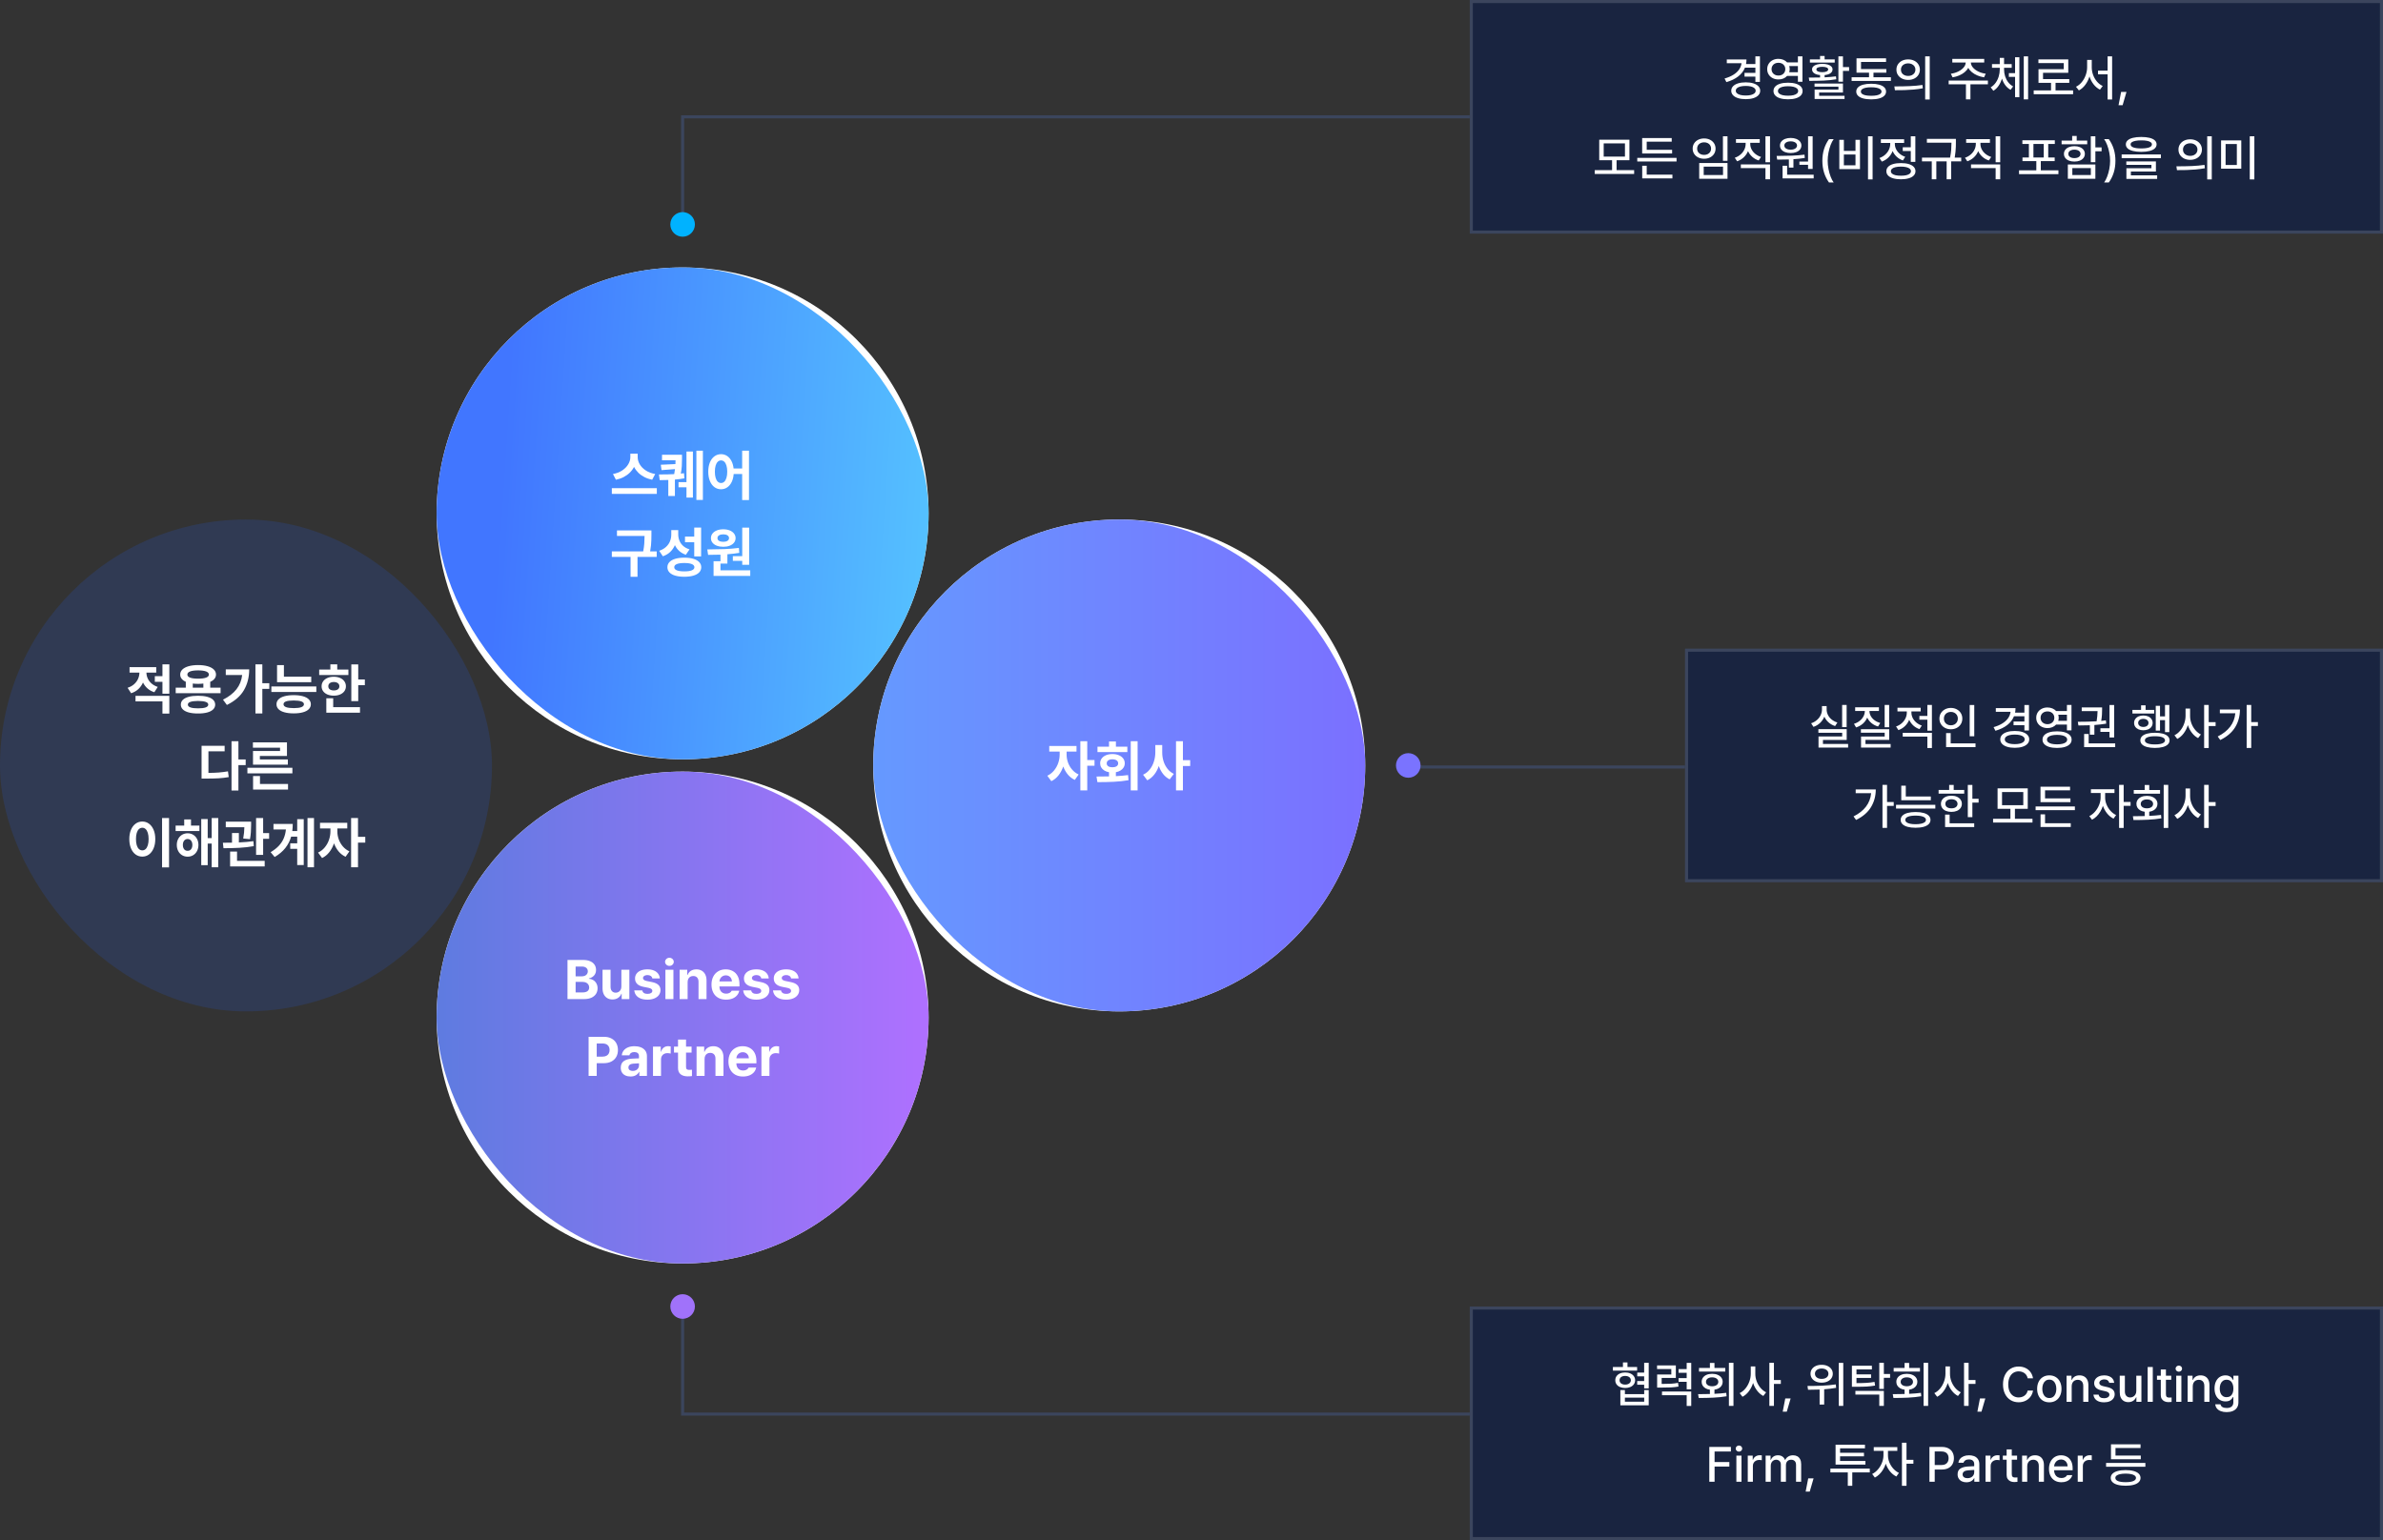 <svg width="775" height="501" viewBox="0 0 775 501" fill="none" xmlns="http://www.w3.org/2000/svg">
<rect x="0" y="0" width="775" height="501" fill="#333333" stroke="none"/>
<circle cx="222" cy="331" r="80" fill="white"/>
<g style="mix-blend-mode:multiply">
<rect x="142" y="251" width="160" height="160" rx="80" fill="url(#paint0_linear_304_10889)"/>
<path d="M184.562 325V312.271H189.627C190.539 312.271 191.31 312.41 191.939 312.687C192.573 312.961 193.05 313.344 193.369 313.837C193.688 314.326 193.848 314.894 193.848 315.54C193.848 316.029 193.748 316.462 193.549 316.839C193.354 317.212 193.083 317.519 192.735 317.759C192.391 317.999 191.995 318.169 191.548 318.269V318.393C192.037 318.418 192.495 318.559 192.921 318.816C193.352 319.068 193.696 319.427 193.953 319.891C194.214 320.351 194.345 320.885 194.345 321.494C194.345 322.174 194.175 322.779 193.835 323.309C193.499 323.836 193.002 324.25 192.343 324.552C191.685 324.851 190.889 325 189.957 325H184.562ZM189.236 317.604C189.609 317.604 189.94 317.537 190.23 317.405C190.524 317.272 190.754 317.084 190.92 316.839C191.09 316.59 191.175 316.3 191.175 315.969C191.175 315.658 191.1 315.387 190.951 315.155C190.802 314.919 190.584 314.736 190.298 314.608C190.017 314.479 189.679 314.415 189.285 314.415H187.203V317.604H189.236ZM189.435 322.831C190.168 322.831 190.715 322.69 191.075 322.408C191.436 322.126 191.616 321.735 191.616 321.233C191.616 320.877 191.529 320.562 191.355 320.289C191.185 320.011 190.939 319.796 190.615 319.642C190.296 319.489 189.921 319.412 189.49 319.412H187.203V322.831H189.435ZM202.083 315.453H204.681V325H202.182V323.272H202.083C201.863 323.84 201.5 324.291 200.995 324.627C200.494 324.959 199.893 325.124 199.192 325.124C198.554 325.124 197.991 324.981 197.502 324.695C197.017 324.405 196.638 323.989 196.364 323.446C196.095 322.903 195.96 322.265 195.96 321.532V315.453H198.565V321.078C198.565 321.451 198.633 321.776 198.77 322.054C198.907 322.331 199.101 322.545 199.354 322.694C199.607 322.843 199.901 322.918 200.237 322.918C200.564 322.918 200.869 322.841 201.15 322.688C201.432 322.535 201.658 322.309 201.828 322.01C201.998 321.712 202.083 321.354 202.083 320.935V315.453ZM212.158 318.294C212.1 317.954 211.932 317.684 211.654 317.485C211.377 317.287 211.022 317.187 210.592 317.187C210.314 317.187 210.061 317.229 209.833 317.311C209.609 317.39 209.433 317.504 209.305 317.653C209.176 317.798 209.112 317.964 209.112 318.151C209.112 318.378 209.208 318.575 209.398 318.741C209.593 318.903 209.906 319.029 210.337 319.12L212.058 319.468C212.982 319.659 213.67 319.965 214.122 320.388C214.574 320.811 214.801 321.366 214.806 322.054C214.806 322.675 214.629 323.222 214.277 323.695C213.925 324.167 213.43 324.534 212.792 324.795C212.154 325.056 211.416 325.186 210.579 325.186C209.73 325.186 208.994 325.066 208.373 324.826C207.751 324.581 207.262 324.235 206.906 323.788C206.554 323.336 206.342 322.798 206.272 322.172H208.882C208.949 322.541 209.127 322.823 209.417 323.017C209.707 323.208 210.094 323.303 210.579 323.303C211.056 323.303 211.437 323.216 211.723 323.042C212.009 322.864 212.154 322.622 212.158 322.315C212.154 322.066 212.048 321.863 211.841 321.706C211.634 321.544 211.306 321.418 210.859 321.327L209.28 321.016C208.368 320.838 207.681 320.519 207.217 320.059C206.752 319.599 206.522 319.015 206.527 318.306C206.527 317.701 206.69 317.175 207.018 316.727C207.345 316.28 207.811 315.936 208.416 315.695C209.025 315.451 209.736 315.329 210.548 315.329C211.344 315.329 212.038 315.449 212.63 315.689C213.223 315.93 213.687 316.273 214.022 316.721C214.358 317.164 214.549 317.689 214.594 318.294H212.158ZM219.008 325H216.404V315.453H219.008V325ZM217.709 314.204C217.452 314.204 217.216 314.146 217 314.03C216.785 313.91 216.613 313.748 216.485 313.545C216.356 313.342 216.292 313.12 216.292 312.88C216.292 312.64 216.356 312.42 216.485 312.221C216.613 312.018 216.785 311.856 217 311.736C217.22 311.616 217.456 311.556 217.709 311.556C217.962 311.556 218.196 311.616 218.411 311.736C218.631 311.856 218.805 312.018 218.933 312.221C219.062 312.42 219.126 312.64 219.126 312.88C219.126 313.12 219.062 313.342 218.933 313.545C218.805 313.748 218.633 313.91 218.418 314.03C218.202 314.146 217.966 314.204 217.709 314.204ZM223.631 325H221.027V315.453H223.507V317.131H223.619C223.838 316.568 224.197 316.126 224.694 315.807C225.191 315.488 225.79 315.329 226.49 315.329C227.149 315.329 227.725 315.474 228.218 315.764C228.715 316.054 229.099 316.47 229.368 317.013C229.641 317.552 229.778 318.188 229.778 318.921V325H227.174V319.375C227.178 318.787 227.029 318.327 226.726 317.995C226.424 317.66 226.003 317.492 225.465 317.492C225.1 317.492 224.779 317.57 224.501 317.728C224.228 317.885 224.014 318.113 223.861 318.412C223.708 318.71 223.631 319.064 223.631 319.474V325ZM240.492 320.898H233.966C233.966 321.374 234.055 321.789 234.234 322.141C234.416 322.493 234.671 322.765 234.998 322.955C235.329 323.142 235.717 323.235 236.16 323.235C236.595 323.235 236.968 323.15 237.279 322.98C237.594 322.806 237.818 322.574 237.95 322.284H240.424C240.3 322.872 240.047 323.384 239.666 323.819C239.285 324.254 238.792 324.592 238.187 324.832C237.582 325.068 236.892 325.186 236.117 325.186C235.151 325.186 234.312 324.988 233.6 324.59C232.891 324.192 232.346 323.624 231.965 322.887C231.584 322.145 231.393 321.273 231.393 320.27C231.393 319.296 231.584 318.436 231.965 317.691C232.346 316.941 232.885 316.36 233.581 315.95C234.281 315.536 235.091 315.329 236.011 315.329C236.865 315.329 237.629 315.511 238.305 315.876C238.984 316.236 239.519 316.779 239.908 317.504C240.298 318.229 240.492 319.118 240.492 320.171V320.898ZM238.037 319.269C238.033 318.888 237.946 318.546 237.776 318.244C237.611 317.941 237.379 317.705 237.08 317.535C236.782 317.361 236.442 317.274 236.061 317.274C235.671 317.274 235.321 317.363 235.01 317.541C234.7 317.72 234.453 317.962 234.271 318.269C234.088 318.571 233.987 318.905 233.966 319.269H238.037ZM247.578 318.294C247.52 317.954 247.352 317.684 247.074 317.485C246.797 317.287 246.442 317.187 246.011 317.187C245.734 317.187 245.481 317.229 245.253 317.311C245.029 317.39 244.853 317.504 244.725 317.653C244.596 317.798 244.532 317.964 244.532 318.151C244.532 318.378 244.627 318.575 244.818 318.741C245.013 318.903 245.326 319.029 245.757 319.12L247.478 319.468C248.402 319.659 249.09 319.965 249.542 320.388C249.993 320.811 250.221 321.366 250.226 322.054C250.226 322.675 250.049 323.222 249.697 323.695C249.345 324.167 248.85 324.534 248.212 324.795C247.574 325.056 246.836 325.186 245.999 325.186C245.15 325.186 244.414 325.066 243.793 324.826C243.171 324.581 242.682 324.235 242.326 323.788C241.973 323.336 241.762 322.798 241.692 322.172H244.302C244.368 322.541 244.547 322.823 244.837 323.017C245.127 323.208 245.514 323.303 245.999 323.303C246.476 323.303 246.857 323.216 247.143 323.042C247.429 322.864 247.574 322.622 247.578 322.315C247.574 322.066 247.468 321.863 247.261 321.706C247.054 321.544 246.726 321.418 246.279 321.327L244.7 321.016C243.788 320.838 243.101 320.519 242.636 320.059C242.172 319.599 241.942 319.015 241.947 318.306C241.947 317.701 242.11 317.175 242.438 316.727C242.765 316.28 243.231 315.936 243.836 315.695C244.445 315.451 245.156 315.329 245.968 315.329C246.763 315.329 247.458 315.449 248.05 315.689C248.643 315.93 249.107 316.273 249.442 316.721C249.778 317.164 249.969 317.689 250.014 318.294H247.578ZM257.281 318.294C257.223 317.954 257.055 317.684 256.777 317.485C256.5 317.287 256.145 317.187 255.715 317.187C255.437 317.187 255.184 317.229 254.956 317.311C254.733 317.39 254.556 317.504 254.428 317.653C254.299 317.798 254.235 317.964 254.235 318.151C254.235 318.378 254.331 318.575 254.521 318.741C254.716 318.903 255.029 319.029 255.46 319.12L257.181 319.468C258.105 319.659 258.793 319.965 259.245 320.388C259.697 320.811 259.924 321.366 259.929 322.054C259.929 322.675 259.753 323.222 259.4 323.695C259.048 324.167 258.553 324.534 257.915 324.795C257.277 325.056 256.539 325.186 255.702 325.186C254.853 325.186 254.117 325.066 253.496 324.826C252.874 324.581 252.385 324.235 252.029 323.788C251.677 323.336 251.465 322.798 251.395 322.172H254.005C254.072 322.541 254.25 322.823 254.54 323.017C254.83 323.208 255.217 323.303 255.702 323.303C256.179 323.303 256.56 323.216 256.846 323.042C257.132 322.864 257.277 322.622 257.281 322.315C257.277 322.066 257.171 321.863 256.964 321.706C256.757 321.544 256.429 321.418 255.982 321.327L254.403 321.016C253.491 320.838 252.804 320.519 252.34 320.059C251.875 319.599 251.645 319.015 251.65 318.306C251.65 317.701 251.813 317.175 252.141 316.727C252.468 316.28 252.934 315.936 253.539 315.695C254.148 315.451 254.859 315.329 255.671 315.329C256.467 315.329 257.161 315.449 257.753 315.689C258.346 315.93 258.81 316.273 259.145 316.721C259.481 317.164 259.672 317.689 259.717 318.294H257.281ZM196.411 337.271C197.355 337.271 198.17 337.453 198.853 337.818C199.541 338.178 200.065 338.684 200.426 339.334C200.786 339.985 200.967 340.731 200.967 341.572C200.967 342.417 200.784 343.163 200.42 343.809C200.055 344.456 199.525 344.959 198.828 345.32C198.136 345.676 197.312 345.854 196.355 345.854H194.067V350H191.426V337.271H196.411ZM195.926 343.722C196.436 343.722 196.864 343.633 197.212 343.455C197.561 343.277 197.82 343.026 197.989 342.703C198.163 342.38 198.25 342.003 198.25 341.572C198.25 340.913 198.054 340.393 197.66 340.012C197.266 339.631 196.686 339.44 195.92 339.44H194.067V343.722H195.926ZM206.348 340.329C207.077 340.329 207.746 340.443 208.355 340.671C208.969 340.898 209.462 341.255 209.835 341.74C210.207 342.224 210.394 342.834 210.394 343.567V350H207.926V348.676H207.852C207.611 349.14 207.255 349.507 206.783 349.776C206.315 350.046 205.741 350.18 205.061 350.18C204.444 350.18 203.895 350.073 203.414 349.857C202.937 349.642 202.562 349.32 202.289 348.894C202.02 348.463 201.885 347.943 201.885 347.334C201.885 346.347 202.214 345.626 202.873 345.171C203.532 344.715 204.386 344.454 205.434 344.387C205.741 344.367 206.138 344.346 206.627 344.325C207.116 344.3 207.508 344.284 207.802 344.276V343.505C207.798 343.099 207.663 342.786 207.398 342.566C207.137 342.347 206.766 342.237 206.285 342.237C205.842 342.237 205.484 342.33 205.21 342.517C204.937 342.703 204.763 342.962 204.688 343.294H202.221C202.27 342.73 202.463 342.224 202.799 341.777C203.138 341.329 203.609 340.977 204.21 340.72C204.815 340.459 205.527 340.329 206.348 340.329ZM205.801 348.372C206.19 348.372 206.538 348.295 206.845 348.142C207.152 347.984 207.39 347.769 207.56 347.495C207.73 347.222 207.815 346.919 207.815 346.588V345.892C206.911 345.937 206.259 345.979 205.857 346.016C205.397 346.053 205.034 346.18 204.769 346.395C204.508 346.606 204.377 346.892 204.377 347.253C204.377 347.613 204.506 347.891 204.763 348.086C205.024 348.276 205.37 348.372 205.801 348.372ZM212.37 350V340.453H214.893V342.113H214.992C215.162 341.537 215.45 341.093 215.856 340.782C216.267 340.472 216.745 340.316 217.292 340.316C217.562 340.316 217.839 340.343 218.125 340.397V342.722C218.001 342.684 217.829 342.651 217.609 342.622C217.39 342.593 217.191 342.579 217.013 342.579C216.623 342.579 216.273 342.664 215.962 342.834C215.655 343.003 215.413 343.24 215.235 343.542C215.061 343.845 214.974 344.189 214.974 344.574V350H212.37ZM224.096 348.03C224.282 348.03 224.597 348.015 225.04 347.986V350.037C224.651 350.099 224.193 350.131 223.667 350.131C222.685 350.131 221.912 349.905 221.348 349.453C220.785 349.001 220.505 348.326 220.509 347.427V342.411H219.198V340.453H220.509V338.166H223.114V340.453H224.916V342.411H223.114V347.073C223.114 347.441 223.197 347.694 223.362 347.831C223.528 347.963 223.773 348.03 224.096 348.03ZM229.142 350H226.538V340.453H229.018V342.131H229.129C229.349 341.568 229.707 341.126 230.205 340.807C230.702 340.488 231.301 340.329 232.001 340.329C232.66 340.329 233.236 340.474 233.729 340.764C234.226 341.054 234.609 341.47 234.879 342.013C235.152 342.552 235.289 343.188 235.289 343.921V350H232.685V344.375C232.689 343.787 232.54 343.327 232.237 342.995C231.935 342.66 231.514 342.492 230.975 342.492C230.611 342.492 230.29 342.57 230.012 342.728C229.739 342.885 229.525 343.113 229.372 343.412C229.218 343.71 229.142 344.064 229.142 344.474V350ZM246.003 345.898H239.477C239.477 346.374 239.566 346.789 239.744 347.141C239.927 347.493 240.181 347.765 240.509 347.955C240.84 348.142 241.228 348.235 241.671 348.235C242.106 348.235 242.479 348.15 242.79 347.98C243.105 347.806 243.328 347.574 243.461 347.284H245.935C245.811 347.872 245.558 348.384 245.177 348.819C244.795 349.254 244.302 349.592 243.697 349.832C243.092 350.068 242.402 350.186 241.628 350.186C240.662 350.186 239.823 349.988 239.11 349.59C238.402 349.192 237.857 348.624 237.476 347.887C237.094 347.145 236.904 346.273 236.904 345.27C236.904 344.296 237.094 343.436 237.476 342.691C237.857 341.941 238.395 341.36 239.092 340.95C239.792 340.536 240.602 340.329 241.522 340.329C242.375 340.329 243.14 340.511 243.815 340.876C244.495 341.236 245.029 341.779 245.419 342.504C245.808 343.229 246.003 344.118 246.003 345.171V345.898ZM243.548 344.269C243.544 343.888 243.457 343.546 243.287 343.244C243.121 342.941 242.889 342.705 242.591 342.535C242.293 342.361 241.953 342.274 241.572 342.274C241.182 342.274 240.832 342.363 240.521 342.541C240.21 342.72 239.964 342.962 239.782 343.269C239.599 343.571 239.498 343.905 239.477 344.269H243.548ZM247.631 350V340.453H250.155V342.113H250.254C250.424 341.537 250.712 341.093 251.118 340.782C251.528 340.472 252.007 340.316 252.554 340.316C252.823 340.316 253.101 340.343 253.387 340.397V342.722C253.263 342.684 253.091 342.651 252.871 342.622C252.651 342.593 252.452 342.579 252.274 342.579C251.885 342.579 251.535 342.664 251.224 342.834C250.917 343.003 250.675 343.24 250.497 343.542C250.323 343.845 250.236 344.189 250.236 344.574V350H247.631Z" fill="white"/>
</g>
<circle cx="364" cy="249" r="80" fill="white"/>
<g style="mix-blend-mode:multiply">
<rect x="284" y="169" width="160" height="160" rx="80" fill="url(#paint1_linear_304_10889)"/>
<path d="M353.596 247.227H355.958V249.098H353.596V257.122H351.352V241.111H353.596V247.227ZM346.883 245.474C346.879 246.311 347.024 247.153 347.318 247.998C347.613 248.843 348.056 249.616 348.648 250.316C349.241 251.012 349.958 251.555 350.799 251.945L349.55 253.704C348.684 253.306 347.932 252.728 347.294 251.97C346.66 251.207 346.158 250.329 345.789 249.334C345.416 250.432 344.901 251.398 344.242 252.231C343.583 253.064 342.806 253.691 341.911 254.114L340.606 252.343C341.459 251.945 342.189 251.379 342.794 250.646C343.398 249.908 343.854 249.09 344.161 248.191C344.468 247.287 344.623 246.382 344.627 245.474V244.492H341.24V242.659H350.103V244.492H346.883V245.474ZM367.742 257.122V241.111H369.973V257.122H367.742ZM362.919 242.901H366.635V244.66H356.921V242.901H360.675V241.192H362.919V242.901ZM362.906 252.479C364.41 252.401 365.73 252.285 366.865 252.131L367.015 253.797C365.469 254.062 363.882 254.234 362.253 254.313C360.629 254.392 358.843 254.431 356.896 254.431L356.604 252.604H356.734C358.458 252.595 359.771 252.581 360.675 252.56V251.205C360.09 251.102 359.581 250.915 359.146 250.646C358.711 250.376 358.375 250.041 358.139 249.639C357.907 249.237 357.791 248.791 357.791 248.302C357.791 247.71 357.957 247.186 358.288 246.73C358.624 246.274 359.092 245.92 359.693 245.667C360.298 245.414 360.99 245.288 361.769 245.288C362.552 245.288 363.248 245.414 363.857 245.667C364.47 245.92 364.947 246.274 365.287 246.73C365.626 247.186 365.796 247.71 365.796 248.302C365.796 248.787 365.676 249.231 365.436 249.633C365.2 250.03 364.864 250.364 364.429 250.633C363.994 250.903 363.486 251.091 362.906 251.199V252.479ZM359.923 248.302C359.919 248.713 360.084 249.032 360.42 249.26C360.76 249.483 361.209 249.595 361.769 249.595C362.345 249.595 362.802 249.483 363.142 249.26C363.482 249.032 363.652 248.713 363.652 248.302C363.652 248.029 363.573 247.795 363.416 247.6C363.262 247.401 363.043 247.252 362.757 247.153C362.475 247.049 362.146 246.997 361.769 246.997C361.404 246.997 361.081 247.049 360.799 247.153C360.521 247.256 360.306 247.405 360.153 247.6C359.999 247.795 359.923 248.029 359.923 248.302ZM384.709 247.283H387.071V249.179H384.709V257.122H382.465V241.111H384.709V247.283ZM377.978 244.741C377.974 245.719 378.111 246.666 378.388 247.581C378.67 248.497 379.095 249.32 379.662 250.049C380.23 250.774 380.928 251.338 381.757 251.74L380.402 253.523C379.573 253.113 378.863 252.535 378.27 251.789C377.678 251.039 377.209 250.167 376.865 249.173C376.505 250.242 376.01 251.176 375.38 251.976C374.754 252.776 374 253.395 373.117 253.834L371.744 252.013C372.614 251.615 373.347 251.037 373.944 250.279C374.541 249.521 374.986 248.663 375.28 247.706C375.579 246.749 375.73 245.76 375.734 244.741V242.348H377.978V244.741Z" fill="white"/>
</g>
<circle cx="222" cy="167" r="80" fill="white"/>
<rect x="142" y="87" width="160" height="160" rx="80" fill="url(#paint2_linear_304_10889)"/>
<path d="M206.207 151.882C205.855 152.566 205.393 153.189 204.821 153.753C204.249 154.316 203.58 154.797 202.814 155.195C202.051 155.588 201.216 155.876 200.309 156.059L199.345 154.194C200.489 153.991 201.488 153.608 202.341 153.044C203.199 152.477 203.856 151.811 204.311 151.049C204.767 150.287 204.997 149.512 205.001 148.724V147.575H207.394V148.724C207.39 149.52 207.616 150.301 208.072 151.068C208.528 151.83 209.186 152.493 210.048 153.057C210.91 153.616 211.923 153.995 213.088 154.194L212.099 156.059C211.184 155.876 210.343 155.588 209.576 155.195C208.814 154.801 208.148 154.323 207.581 153.759C207.013 153.195 206.555 152.57 206.207 151.882ZM198.979 160.658V158.812H213.61V160.658H198.979ZM226.481 162.622V146.611H228.595V162.622H226.481ZM220.67 156.836H223.256V146.878H225.35V161.864H223.256V158.52H220.67V156.836ZM222.572 155.599C221.673 155.773 220.647 155.907 219.495 156.003V161.354H217.345V156.133C216.541 156.162 215.608 156.181 214.548 156.189L214.299 154.337H214.858C216.532 154.337 218.001 154.302 219.265 154.231C219.385 153.635 219.472 153.09 219.526 152.597L215.144 152.932L214.908 151.18L219.663 150.968C219.675 150.678 219.686 150.266 219.694 149.731H215.3V147.923H221.801V149.215C221.801 150.119 221.778 150.931 221.733 151.652C221.691 152.369 221.586 153.173 221.416 154.064C221.785 154.026 222.128 153.983 222.448 153.933L222.572 155.599ZM241.367 146.611H243.586V162.66H241.367V154.194H238.607C238.532 155.201 238.311 156.079 237.942 156.829C237.573 157.575 237.09 158.149 236.494 158.551C235.901 158.953 235.236 159.154 234.499 159.154C233.691 159.154 232.972 158.922 232.342 158.458C231.712 157.99 231.221 157.325 230.869 156.463C230.517 155.597 230.34 154.588 230.34 153.436C230.34 152.296 230.517 151.296 230.869 150.434C231.221 149.572 231.712 148.909 232.342 148.445C232.972 147.977 233.691 147.742 234.499 147.742C235.215 147.742 235.864 147.931 236.444 148.308C237.024 148.685 237.499 149.224 237.867 149.924C238.24 150.624 238.479 151.449 238.582 152.398H241.367V146.611ZM234.499 157.122C234.905 157.122 235.257 156.981 235.555 156.699C235.858 156.413 236.092 155.994 236.258 155.443C236.428 154.888 236.512 154.219 236.512 153.436C236.512 152.661 236.428 151.998 236.258 151.447C236.092 150.896 235.858 150.479 235.555 150.198C235.253 149.912 234.901 149.769 234.499 149.769C234.097 149.769 233.744 149.912 233.442 150.198C233.14 150.479 232.905 150.896 232.74 151.447C232.574 151.998 232.491 152.661 232.491 153.436C232.491 154.219 232.574 154.888 232.74 155.443C232.905 155.994 233.14 156.413 233.442 156.699C233.744 156.981 234.097 157.122 234.499 157.122ZM213.573 179.362V181.171H207.332V187.635H205.07V181.171H198.979V179.362H209.178C209.36 178.434 209.479 177.586 209.532 176.82C209.59 176.049 209.622 175.222 209.626 174.34H200.651V172.556H211.857V173.992C211.853 174.684 211.843 175.27 211.826 175.751C211.814 176.231 211.778 176.78 211.72 177.398C211.662 178.011 211.569 178.666 211.441 179.362H213.573ZM228.017 180.997H225.779V176.385H222.777V174.551H225.779V171.611H228.017V180.997ZM219.495 177.329C219.126 178.187 218.615 178.927 217.96 179.548C217.305 180.17 216.51 180.638 215.573 180.953L214.38 179.163C215.262 178.877 215.996 178.467 216.58 177.932C217.169 177.398 217.604 176.787 217.885 176.099C218.167 175.407 218.31 174.673 218.314 173.898V172.45H220.577V173.793C220.573 174.53 220.701 175.224 220.962 175.875C221.223 176.521 221.627 177.091 222.174 177.584C222.725 178.077 223.415 178.452 224.244 178.709L223.05 180.462C222.209 180.172 221.492 179.762 220.9 179.231C220.307 178.701 219.839 178.067 219.495 177.329ZM222.547 181.407C223.682 181.407 224.662 181.531 225.487 181.78C226.316 182.024 226.952 182.381 227.395 182.849C227.838 183.313 228.06 183.87 228.06 184.521C228.06 185.171 227.838 185.729 227.395 186.193C226.952 186.661 226.316 187.015 225.487 187.256C224.662 187.496 223.682 187.616 222.547 187.616C221.412 187.616 220.432 187.496 219.607 187.256C218.782 187.015 218.151 186.661 217.711 186.193C217.272 185.729 217.052 185.171 217.052 184.521C217.052 183.87 217.272 183.313 217.711 182.849C218.151 182.381 218.782 182.024 219.607 181.78C220.436 181.531 221.416 181.407 222.547 181.407ZM222.59 185.869C223.639 185.869 224.441 185.756 224.996 185.528C225.551 185.296 225.831 184.96 225.835 184.521C225.831 184.065 225.549 183.723 224.99 183.495C224.43 183.263 223.616 183.147 222.547 183.147C221.482 183.147 220.67 183.263 220.111 183.495C219.555 183.723 219.28 184.065 219.284 184.521C219.28 184.964 219.559 185.3 220.123 185.528C220.691 185.756 221.513 185.869 222.59 185.869ZM238.334 182.445V180.916H241.392V171.636H243.642V183.725H241.392V182.445H238.334ZM235.232 177.87C234.445 177.87 233.747 177.754 233.137 177.522C232.528 177.29 232.054 176.961 231.714 176.534C231.378 176.107 231.211 175.612 231.211 175.048C231.211 174.489 231.381 173.992 231.72 173.557C232.06 173.117 232.535 172.778 233.144 172.537C233.753 172.297 234.449 172.177 235.232 172.177C236.003 172.177 236.691 172.297 237.296 172.537C237.901 172.778 238.373 173.117 238.713 173.557C239.057 173.992 239.229 174.489 239.229 175.048C239.229 175.612 239.057 176.107 238.713 176.534C238.373 176.961 237.901 177.29 237.296 177.522C236.695 177.754 236.007 177.87 235.232 177.87ZM235.232 173.818C234.652 173.818 234.19 173.925 233.846 174.141C233.502 174.356 233.332 174.659 233.336 175.048C233.332 175.43 233.502 175.726 233.846 175.937C234.19 176.144 234.652 176.248 235.232 176.248C235.787 176.248 236.235 176.144 236.575 175.937C236.919 175.726 237.093 175.43 237.097 175.048C237.093 174.659 236.919 174.356 236.575 174.141C236.235 173.925 235.787 173.818 235.232 173.818ZM234.312 185.534H243.996V187.343H232.068V182.563H234.312V180.431C233.144 180.477 231.803 180.499 230.291 180.499L230.024 178.728C232.128 178.711 233.995 178.674 235.624 178.616C237.252 178.554 238.81 178.427 240.298 178.237L240.428 179.847C239.276 180.041 237.988 180.193 236.562 180.3V183.34H234.312V185.534Z" fill="white"/>
<rect y="169" width="160" height="160" rx="80" fill="#303A53"/>
<path d="M52.831 219.965V216.111H55.068V225.652H52.831V221.798H50.351V219.965H52.831ZM46.51 222.022C46.145 222.847 45.637 223.561 44.987 224.166C44.34 224.767 43.559 225.215 42.644 225.509L41.494 223.738C42.339 223.468 43.05 223.075 43.626 222.557C44.202 222.039 44.63 221.454 44.912 220.804C45.194 220.153 45.337 219.484 45.341 218.796H42.134V217.012H50.811V218.796H47.622C47.626 219.443 47.763 220.07 48.032 220.68C48.302 221.285 48.71 221.831 49.257 222.32C49.808 222.805 50.49 223.182 51.302 223.452L50.195 225.18C49.334 224.906 48.594 224.498 47.977 223.955C47.359 223.412 46.87 222.768 46.51 222.022ZM52.831 228.151H44.073V226.354H55.068V232.122H52.831V228.151ZM68.369 223.706H71.738V225.497H57.144V223.706H60.425V221.78C59.837 221.519 59.385 221.189 59.07 220.791C58.755 220.394 58.6 219.942 58.604 219.436C58.604 218.802 58.84 218.253 59.313 217.789C59.789 217.325 60.465 216.969 61.339 216.72C62.218 216.472 63.247 216.347 64.428 216.347C65.605 216.347 66.63 216.472 67.505 216.72C68.379 216.969 69.055 217.325 69.531 217.789C70.008 218.253 70.246 218.802 70.246 219.436C70.242 219.95 70.078 220.408 69.755 220.81C69.436 221.208 68.974 221.537 68.369 221.798V223.706ZM64.428 218.075C63.293 218.075 62.425 218.191 61.824 218.423C61.227 218.655 60.931 218.993 60.935 219.436C60.931 219.876 61.227 220.207 61.824 220.431C62.421 220.655 63.289 220.767 64.428 220.767C65.559 220.767 66.425 220.655 67.026 220.431C67.631 220.207 67.934 219.876 67.934 219.436C67.934 218.993 67.631 218.655 67.026 218.423C66.421 218.191 65.555 218.075 64.428 218.075ZM62.694 223.706H66.137V222.358C65.624 222.424 65.054 222.457 64.428 222.457C63.79 222.457 63.212 222.424 62.694 222.358V223.706ZM64.409 226.329C65.561 226.329 66.554 226.441 67.387 226.665C68.224 226.885 68.864 227.21 69.307 227.641C69.755 228.072 69.981 228.594 69.985 229.207C69.981 229.825 69.755 230.349 69.307 230.78C68.864 231.215 68.226 231.544 67.393 231.768C66.56 231.992 65.566 232.102 64.409 232.097C63.241 232.102 62.238 231.992 61.401 231.768C60.564 231.544 59.922 231.215 59.474 230.78C59.031 230.349 58.809 229.825 58.809 229.207C58.809 228.594 59.031 228.072 59.474 227.641C59.922 227.21 60.564 226.885 61.401 226.665C62.242 226.441 63.245 226.329 64.409 226.329ZM64.459 230.425C65.532 230.425 66.345 230.324 66.896 230.121C67.451 229.914 67.731 229.609 67.735 229.207C67.731 228.809 67.451 228.515 66.896 228.325C66.341 228.13 65.512 228.028 64.409 228.02C63.295 228.028 62.462 228.13 61.911 228.325C61.364 228.515 61.093 228.809 61.097 229.207C61.084 230.019 62.205 230.425 64.459 230.425ZM85.318 222.246H87.58V224.098H85.318V232.085H83.074V216.111H85.318V222.246ZM81.048 217.752C81.039 220.3 80.468 222.55 79.332 224.502C78.201 226.454 76.353 228.059 73.788 229.319L72.526 227.604C74.428 226.646 75.889 225.515 76.908 224.21C77.932 222.901 78.549 221.359 78.76 219.586H73.427V217.752H81.048ZM92.334 220.126H101.222V221.923H90.103V216.366H92.334V220.126ZM88.257 225.111V223.296H102.876V225.111H88.257ZM95.523 226.131C96.679 226.131 97.673 226.247 98.506 226.479C99.339 226.711 99.977 227.048 100.421 227.492C100.868 227.935 101.094 228.468 101.098 229.089C101.094 229.719 100.87 230.256 100.427 230.699C99.983 231.146 99.343 231.484 98.506 231.712C97.673 231.944 96.679 232.06 95.523 232.06C94.358 232.06 93.356 231.944 92.514 231.712C91.677 231.484 91.035 231.146 90.588 230.699C90.144 230.256 89.923 229.719 89.923 229.089C89.923 228.468 90.144 227.935 90.588 227.492C91.035 227.048 91.68 226.711 92.521 226.479C93.362 226.247 94.363 226.131 95.523 226.131ZM95.566 230.351C96.639 230.351 97.454 230.245 98.009 230.034C98.564 229.818 98.844 229.503 98.848 229.089C98.844 228.675 98.564 228.37 98.009 228.175C97.458 227.977 96.629 227.875 95.523 227.871C94.4 227.875 93.565 227.974 93.018 228.169C92.475 228.364 92.206 228.671 92.21 229.089C92.206 229.508 92.483 229.823 93.043 230.034C93.606 230.245 94.448 230.351 95.566 230.351ZM109.681 217.814H113.305V219.579H103.807V217.814H107.443V216.111H109.681V217.814ZM116.506 216.136V221.04H118.656V222.88H116.506V228.082H114.256V216.136H116.506ZM108.562 226.298C107.787 226.298 107.099 226.172 106.499 225.919C105.898 225.666 105.43 225.31 105.094 224.85C104.758 224.386 104.59 223.852 104.59 223.247C104.59 222.637 104.758 222.099 105.094 221.631C105.43 221.158 105.898 220.794 106.499 220.537C107.104 220.276 107.791 220.145 108.562 220.145C109.325 220.145 110.004 220.276 110.601 220.537C111.198 220.794 111.662 221.158 111.993 221.631C112.329 222.099 112.497 222.637 112.497 223.247C112.497 223.852 112.329 224.386 111.993 224.85C111.662 225.31 111.198 225.666 110.601 225.919C110.008 226.172 109.329 226.298 108.562 226.298ZM106.772 223.247C106.772 223.677 106.934 224.011 107.257 224.247C107.58 224.479 108.015 224.595 108.562 224.595C109.109 224.595 109.546 224.479 109.874 224.247C110.201 224.011 110.367 223.677 110.371 223.247C110.367 222.807 110.201 222.468 109.874 222.227C109.546 221.983 109.109 221.858 108.562 221.854C108.015 221.858 107.58 221.983 107.257 222.227C106.934 222.468 106.772 222.807 106.772 223.247ZM106.126 227.156H108.363V230.034H117.077V231.843H106.126V227.156ZM77.539 247.059H79.901V248.893H77.539V257.16H75.296V241.111H77.539V247.059ZM67.787 251.423C69.001 251.414 70.108 251.373 71.106 251.298C72.109 251.22 73.12 251.091 74.139 250.913L74.388 252.79C73.278 252.981 72.177 253.109 71.088 253.175C70.002 253.238 68.722 253.269 67.246 253.269H66.898H65.556V242.603H73.058V244.412H67.787V251.423ZM82.281 244.306H91.076V243.218H82.256V241.484H93.326V245.91H84.512V247.053H93.618V248.738H82.281V244.306ZM80.46 251.566V249.763H95.091V251.566H80.46ZM82.306 252.448H84.55V255.034H93.674V256.843H82.306V252.448ZM52.706 266.111H54.975V282.16H52.706V266.111ZM46.286 267.242C47.09 267.242 47.811 267.477 48.449 267.945C49.087 268.413 49.588 269.078 49.953 269.94C50.318 270.798 50.5 271.796 50.5 272.936C50.5 274.084 50.318 275.09 49.953 275.956C49.588 276.823 49.087 277.49 48.449 277.958C47.811 278.422 47.09 278.654 46.286 278.654C45.47 278.654 44.74 278.422 44.098 277.958C43.456 277.49 42.954 276.825 42.594 275.963C42.233 275.097 42.053 274.088 42.053 272.936C42.053 271.796 42.233 270.798 42.594 269.94C42.954 269.078 43.456 268.413 44.098 267.945C44.74 267.477 45.47 267.242 46.286 267.242ZM46.286 269.269C45.867 269.269 45.503 269.412 45.192 269.698C44.881 269.979 44.641 270.396 44.471 270.947C44.301 271.498 44.218 272.161 44.222 272.936C44.218 273.719 44.301 274.388 44.471 274.943C44.641 275.494 44.881 275.913 45.192 276.199C45.503 276.481 45.867 276.622 46.286 276.622C46.696 276.622 47.054 276.481 47.361 276.199C47.668 275.913 47.906 275.494 48.076 274.943C48.246 274.388 48.331 273.719 48.331 272.936C48.331 272.161 48.246 271.498 48.076 270.947C47.906 270.396 47.668 269.979 47.361 269.698C47.054 269.412 46.696 269.269 46.286 269.269ZM68.847 272.631V266.111H70.979V282.122H68.847V274.421H67.548V281.432H65.448V266.428H67.548V272.631H68.847ZM59.91 266.565H62.116V268.56H64.857V270.344H57.113V268.56H59.91V266.565ZM61.022 271.065C61.697 271.065 62.3 271.227 62.831 271.55C63.365 271.873 63.782 272.323 64.08 272.898C64.383 273.47 64.534 274.121 64.534 274.85C64.534 275.588 64.383 276.247 64.08 276.827C63.782 277.407 63.365 277.86 62.831 278.188C62.3 278.511 61.697 278.673 61.022 278.673C60.351 278.673 59.746 278.511 59.207 278.188C58.673 277.86 58.254 277.407 57.952 276.827C57.649 276.247 57.498 275.588 57.498 274.85C57.498 274.125 57.649 273.474 57.952 272.898C58.254 272.323 58.673 271.873 59.207 271.55C59.746 271.227 60.351 271.065 61.022 271.065ZM61.022 276.771C61.325 276.775 61.592 276.702 61.824 276.553C62.056 276.4 62.236 276.178 62.365 275.888C62.497 275.598 62.563 275.252 62.563 274.85C62.563 274.456 62.497 274.115 62.365 273.825C62.236 273.535 62.054 273.313 61.818 273.16C61.586 273.002 61.32 272.923 61.022 272.923C60.715 272.923 60.444 273.002 60.208 273.16C59.972 273.313 59.789 273.535 59.661 273.825C59.532 274.115 59.468 274.456 59.468 274.85C59.468 275.252 59.532 275.598 59.661 275.888C59.789 276.178 59.97 276.4 60.202 276.553C60.438 276.702 60.711 276.775 61.022 276.771ZM85.579 266.111V270.997H87.524V272.867H85.579V278.095H83.285V266.111H85.579ZM79.096 272.768C79.224 272.072 79.316 271.432 79.37 270.847C79.423 270.259 79.457 269.679 79.469 269.107H73.427V267.28H81.669V268.28V268.442C81.661 269.242 81.634 269.99 81.588 270.686C81.547 271.378 81.452 272.14 81.302 272.973L79.096 272.768ZM82.533 275.248C81.054 275.517 79.502 275.698 77.878 275.789C76.258 275.876 74.525 275.921 72.682 275.925L72.489 274.142C73.521 274.142 74.509 274.133 75.454 274.117V270.978H77.685V274.042C79.483 273.963 81.062 273.827 82.421 273.632L82.533 275.248ZM74.838 277.026H77.088V280.034H86.082V281.843H74.838V277.026ZM100.004 282.122V266.111H102.117V282.122H100.004ZM96.66 270.338V266.478H98.78V281.407H96.66V276.137H94.392V274.322H96.66V272.159H94.684C94.298 273.518 93.671 274.749 92.8 275.851C91.934 276.949 90.776 277.927 89.326 278.785L88.014 277.212C89.084 276.578 89.966 275.892 90.662 275.155C91.358 274.413 91.893 273.605 92.266 272.731C92.643 271.856 92.883 270.887 92.987 269.822H88.941V268.019H95.206C95.206 268.819 95.156 269.592 95.057 270.338H96.66ZM116.431 272.227H118.793V274.098H116.431V282.122H114.187V266.111H116.431V272.227ZM109.718 270.474C109.714 271.311 109.859 272.153 110.153 272.998C110.448 273.843 110.891 274.616 111.483 275.316C112.076 276.012 112.793 276.555 113.634 276.945L112.385 278.704C111.519 278.306 110.767 277.728 110.128 276.97C109.494 276.207 108.993 275.329 108.624 274.334C108.251 275.432 107.736 276.398 107.077 277.231C106.418 278.064 105.641 278.691 104.746 279.114L103.441 277.343C104.294 276.945 105.023 276.379 105.628 275.646C106.233 274.908 106.689 274.09 106.996 273.191C107.303 272.287 107.458 271.382 107.462 270.474V269.492H104.075V267.659H112.938V269.492H109.718V270.474Z" fill="white"/>
<path d="M222 70V38H478" stroke="#3B455D"/>
<circle cx="222" cy="73" r="4" fill="#00B2FF"/>
<path d="M222 428V460H478" stroke="#3B455D"/>
<circle cx="222" cy="425" r="4" fill="#A072FA"/>
<path d="M548 249.5L461 249.5" stroke="#3B455D"/>
<circle cx="458" cy="249" r="4" fill="#7A73FF"/>
<rect x="478.5" y="0.5" width="296" height="75" fill="#192440"/>
<path d="M567.5 22C567.051 23.116 566.314 24.072 565.29 24.867C564.266 25.659 562.99 26.274 561.461 26.713L560.865 25.541C561.966 25.228 562.913 24.827 563.705 24.337C564.5 23.843 565.123 23.278 565.572 22.641C566.025 22.004 566.294 21.309 566.379 20.558H561.589V19.343H567.992C567.992 19.851 567.944 20.344 567.848 20.823H570.887V18.337H572.368V26.635H570.887V24.917H567.356V23.702H570.887V22H567.5ZM567.76 26.785C568.699 26.785 569.522 26.895 570.229 27.116C570.937 27.333 571.484 27.648 571.87 28.061C572.261 28.47 572.456 28.954 572.456 29.514C572.456 30.074 572.261 30.562 571.87 30.978C571.484 31.39 570.937 31.707 570.229 31.928C569.522 32.149 568.699 32.26 567.76 32.26C566.806 32.26 565.973 32.149 565.263 31.928C564.552 31.707 564.003 31.39 563.616 30.978C563.229 30.562 563.036 30.074 563.036 29.514C563.036 28.954 563.229 28.47 563.616 28.061C564.003 27.648 564.552 27.333 565.263 27.116C565.973 26.895 566.806 26.785 567.76 26.785ZM567.76 31.072C568.412 31.072 568.979 31.011 569.461 30.89C569.944 30.764 570.316 30.586 570.577 30.354C570.843 30.118 570.975 29.838 570.975 29.514C570.975 29.186 570.843 28.906 570.577 28.674C570.316 28.438 569.944 28.26 569.461 28.138C568.979 28.017 568.412 27.956 567.76 27.956C567.093 27.956 566.515 28.017 566.025 28.138C565.539 28.26 565.165 28.438 564.903 28.674C564.642 28.906 564.511 29.186 564.511 29.514C564.511 29.842 564.642 30.122 564.903 30.354C565.165 30.586 565.539 30.764 566.025 30.89C566.515 31.011 567.093 31.072 567.76 31.072ZM578.395 25.845C577.698 25.845 577.07 25.703 576.511 25.42C575.954 25.133 575.518 24.735 575.201 24.227C574.884 23.718 574.728 23.142 574.732 22.497C574.728 21.853 574.883 21.276 575.196 20.768C575.512 20.256 575.947 19.858 576.5 19.575C577.056 19.287 577.678 19.144 578.367 19.144C578.949 19.144 579.483 19.243 579.969 19.442C580.459 19.641 580.872 19.924 581.207 20.293H584.715V18.326H586.196V26.591H584.715V24.702H581.201C580.866 25.066 580.457 25.35 579.975 25.552C579.492 25.751 578.965 25.849 578.395 25.845ZM576.14 22.497C576.14 22.902 576.236 23.263 576.428 23.58C576.623 23.897 576.89 24.144 577.229 24.32C577.571 24.497 577.96 24.584 578.395 24.58C578.818 24.584 579.199 24.497 579.538 24.32C579.877 24.144 580.142 23.897 580.334 23.58C580.525 23.26 580.621 22.899 580.621 22.497C580.621 22.085 580.525 21.722 580.334 21.409C580.142 21.092 579.877 20.847 579.538 20.674C579.199 20.501 578.818 20.416 578.395 20.42C577.96 20.416 577.571 20.501 577.229 20.674C576.886 20.847 576.619 21.092 576.428 21.409C576.236 21.722 576.14 22.085 576.14 22.497ZM584.715 21.492H581.892C581.991 21.827 582.041 22.162 582.041 22.497C582.041 22.832 581.991 23.164 581.892 23.492H584.715V21.492ZM581.505 26.901C582.474 26.901 583.314 27.007 584.024 27.221C584.735 27.435 585.282 27.744 585.665 28.149C586.048 28.554 586.24 29.039 586.24 29.602C586.24 30.166 586.048 30.65 585.665 31.055C585.282 31.46 584.735 31.77 584.024 31.983C583.314 32.197 582.474 32.304 581.505 32.304C580.533 32.304 579.689 32.197 578.975 31.983C578.264 31.77 577.719 31.46 577.339 31.055C576.96 30.65 576.772 30.166 576.776 29.602C576.772 29.039 576.96 28.554 577.339 28.149C577.719 27.744 578.264 27.435 578.975 27.221C579.689 27.007 580.533 26.901 581.505 26.901ZM581.505 31.133C582.19 31.133 582.778 31.074 583.267 30.956C583.761 30.834 584.139 30.659 584.4 30.431C584.662 30.199 584.792 29.923 584.792 29.602C584.792 29.274 584.662 28.994 584.4 28.762C584.139 28.53 583.761 28.354 583.267 28.232C582.778 28.11 582.19 28.05 581.505 28.05C580.824 28.05 580.236 28.11 579.743 28.232C579.253 28.354 578.877 28.53 578.616 28.762C578.354 28.994 578.225 29.274 578.229 29.602C578.225 29.923 578.354 30.199 578.616 30.431C578.877 30.659 579.253 30.834 579.743 30.956C580.236 31.074 580.824 31.133 581.505 31.133ZM593.399 19.331H596.692V20.365H588.615V19.331H591.919V18.199H593.399V19.331ZM599.366 18.326V21.818H601.361V23.072H599.366V26.58H597.886V18.326H599.366ZM597.206 25.79C595.88 26.011 594.514 26.153 593.107 26.215C591.703 26.278 590.142 26.309 588.422 26.309L588.256 25.243C589.821 25.243 591.042 25.23 591.919 25.204V24.42C591.381 24.372 590.917 24.269 590.527 24.11C590.136 23.952 589.836 23.744 589.626 23.486C589.416 23.225 589.313 22.923 589.317 22.58C589.313 22.204 589.447 21.88 589.72 21.608C589.992 21.335 590.379 21.127 590.88 20.983C591.381 20.84 591.969 20.768 592.643 20.768C593.317 20.768 593.902 20.84 594.399 20.983C594.9 21.127 595.287 21.335 595.56 21.608C595.836 21.88 595.976 22.204 595.98 22.58C595.976 23.092 595.746 23.508 595.289 23.829C594.832 24.145 594.202 24.343 593.399 24.42V25.155C594.784 25.088 596.015 24.982 597.09 24.834L597.206 25.79ZM590.731 22.58C590.727 22.86 590.895 23.081 591.234 23.243C591.576 23.401 592.046 23.481 592.643 23.481C593.239 23.481 593.707 23.401 594.046 23.243C594.388 23.081 594.56 22.86 594.56 22.58C594.56 22.311 594.39 22.103 594.051 21.956C593.713 21.808 593.243 21.733 592.643 21.729C592.042 21.733 591.573 21.808 591.234 21.956C590.895 22.103 590.727 22.311 590.731 22.58ZM599.366 30.088H591.626V31.16H599.88V32.193H590.151V29.144H597.897V28.193H590.123V27.171H599.366V30.088ZM609.294 23.652V25.138H614.962V26.326H602.183V25.138H607.846V23.652H603.775V18.972H613.388V20.144H605.244V22.464H613.471V23.652H609.294ZM608.548 27.243C609.55 27.243 610.412 27.343 611.134 27.541C611.859 27.74 612.415 28.029 612.802 28.409C613.189 28.788 613.384 29.247 613.388 29.785C613.384 30.319 613.189 30.775 612.802 31.155C612.419 31.534 611.865 31.823 611.139 32.022C610.417 32.221 609.554 32.322 608.548 32.326C607.539 32.322 606.67 32.221 605.94 32.022C605.215 31.823 604.659 31.534 604.272 31.155C603.885 30.775 603.692 30.319 603.692 29.785C603.692 29.247 603.885 28.788 604.272 28.409C604.659 28.029 605.215 27.74 605.94 27.541C606.67 27.343 607.539 27.243 608.548 27.243ZM608.548 31.16C609.252 31.164 609.854 31.112 610.355 31.006C610.856 30.902 611.239 30.748 611.504 30.541C611.769 30.331 611.903 30.079 611.907 29.785C611.903 29.49 611.769 29.238 611.504 29.028C611.239 28.818 610.856 28.659 610.355 28.552C609.854 28.442 609.252 28.387 608.548 28.387C607.837 28.387 607.231 28.442 606.73 28.552C606.229 28.659 605.848 28.818 605.587 29.028C605.325 29.238 605.196 29.49 605.2 29.785C605.196 30.083 605.325 30.335 605.587 30.541C605.848 30.748 606.229 30.902 606.73 31.006C607.231 31.112 607.837 31.164 608.548 31.16ZM626.105 18.326H627.586V32.354H626.105V18.326ZM620.57 19.32C621.299 19.32 621.953 19.462 622.531 19.746C623.109 20.026 623.56 20.42 623.884 20.928C624.212 21.433 624.378 22.009 624.382 22.657C624.378 23.306 624.212 23.884 623.884 24.392C623.56 24.897 623.109 25.291 622.531 25.575C621.953 25.855 621.299 25.994 620.57 25.994C619.84 25.994 619.185 25.855 618.603 25.575C618.024 25.291 617.571 24.897 617.244 24.392C616.916 23.884 616.754 23.306 616.757 22.657C616.754 22.013 616.916 21.438 617.244 20.934C617.571 20.425 618.024 20.029 618.603 19.746C619.185 19.462 619.84 19.32 620.57 19.32ZM620.57 20.608C620.12 20.608 619.715 20.694 619.354 20.867C618.997 21.037 618.717 21.276 618.514 21.586C618.315 21.895 618.218 22.252 618.221 22.657C618.218 23.063 618.315 23.422 618.514 23.735C618.717 24.044 618.997 24.284 619.354 24.453C619.715 24.622 620.12 24.707 620.57 24.707C621.019 24.707 621.422 24.622 621.779 24.453C622.14 24.284 622.422 24.044 622.625 23.735C622.831 23.422 622.934 23.063 622.934 22.657C622.934 22.252 622.831 21.895 622.625 21.586C622.422 21.276 622.14 21.037 621.779 20.867C621.422 20.694 621.019 20.608 620.57 20.608ZM616.083 28.105H616.564C618.17 28.105 619.693 28.074 621.133 28.011C622.577 27.948 623.942 27.825 625.227 27.641L625.343 28.724C624.363 28.908 623.347 29.046 622.293 29.138C621.244 29.23 620.258 29.287 619.337 29.309C618.42 29.331 617.396 29.343 616.266 29.343L616.083 28.105ZM634.459 23.983C635.32 23.866 636.118 23.628 636.851 23.271C637.584 22.91 638.169 22.473 638.608 21.961C639.046 21.446 639.273 20.906 639.287 20.343H634.928V19.16H645.309V20.343H640.967C640.978 20.906 641.201 21.446 641.635 21.961C642.07 22.473 642.654 22.91 643.387 23.271C644.123 23.628 644.928 23.866 645.801 23.983L645.254 25.155C644.488 25.033 643.768 24.831 643.094 24.547C642.42 24.263 641.825 23.91 641.309 23.486C640.797 23.063 640.402 22.589 640.122 22.066C639.842 22.589 639.446 23.063 638.934 23.486C638.422 23.91 637.831 24.263 637.16 24.547C636.49 24.831 635.775 25.033 635.017 25.155L634.459 23.983ZM633.746 26.215H646.508V27.425H640.823V32.32H639.365V27.425H633.746V26.215ZM658.171 32.326V18.326H659.58V32.326H658.171ZM653.325 23.779H655.342V18.624H656.74V31.619H655.342V25.011H653.325V23.779ZM651.762 22.619C651.762 23.366 651.874 24.098 652.099 24.812C652.327 25.523 652.662 26.168 653.104 26.746C653.55 27.32 654.086 27.775 654.712 28.11L653.878 29.21C653.219 28.856 652.651 28.365 652.176 27.735C651.705 27.105 651.338 26.381 651.077 25.564C650.815 26.44 650.449 27.223 649.977 27.912C649.506 28.6 648.941 29.14 648.281 29.53L647.408 28.414C648.038 28.046 648.574 27.554 649.016 26.939C649.458 26.324 649.791 25.643 650.016 24.895C650.244 24.147 650.36 23.389 650.364 22.619V22.055H647.839V20.845H650.364V18.829H651.762V20.845H654.248V22.055H651.762V22.619ZM668.507 26.95V29.414H674.214V30.646H661.402V29.414H667.038V26.95H662.96V22.497H671.181V20.53H662.933V19.32H672.645V23.691H664.435V25.735H672.971V26.95H668.507ZM685.435 22.978V18.326H686.904V32.354H685.435V24.182H682.313V22.978H685.435ZM680.28 21.89C680.28 22.74 680.429 23.573 680.728 24.387C681.026 25.197 681.446 25.919 681.987 26.552C682.529 27.182 683.149 27.654 683.849 27.967L682.954 29.16C682.166 28.766 681.477 28.195 680.888 27.448C680.298 26.696 679.849 25.834 679.54 24.862C679.223 25.89 678.766 26.803 678.17 27.602C677.576 28.401 676.884 29.006 676.092 29.414L675.153 28.221C675.86 27.882 676.488 27.379 677.037 26.713C677.586 26.046 678.011 25.291 678.313 24.448C678.619 23.604 678.774 22.751 678.777 21.89V19.492H680.28V21.89ZM689.826 29.906H691.572L690.318 34.221H688.992L689.826 29.906ZM525.749 52.116V55.354H531.456V56.58H518.644V55.354H524.28V52.116H520.103V45.447H529.921V52.116H525.749ZM528.468 46.646H521.556V50.939H528.468V46.646ZM535.544 48.724H543.804V49.934H534.064V44.906H543.677V46.094H535.544V48.724ZM532.472 52.536V51.348H545.251V52.536H532.472ZM534.08 53.912H535.544V56.807H543.903V58.028H534.08V53.912ZM560.334 44.337H561.82V52.304H560.334V44.337ZM554.218 45.039C554.925 45.039 555.56 45.179 556.124 45.459C556.691 45.739 557.135 46.131 557.455 46.635C557.776 47.136 557.936 47.709 557.936 48.354C557.936 48.983 557.776 49.549 557.455 50.05C557.135 50.551 556.691 50.941 556.124 51.221C555.56 51.501 554.925 51.641 554.218 51.641C553.511 51.641 552.874 51.501 552.306 51.221C551.739 50.941 551.293 50.551 550.969 50.05C550.649 49.549 550.489 48.983 550.489 48.354C550.489 47.709 550.649 47.136 550.969 46.635C551.29 46.131 551.734 45.739 552.301 45.459C552.868 45.179 553.507 45.039 554.218 45.039ZM554.218 46.298C553.776 46.295 553.382 46.379 553.036 46.553C552.689 46.722 552.419 46.963 552.223 47.276C552.032 47.589 551.938 47.948 551.942 48.354C551.938 48.751 552.032 49.105 552.223 49.414C552.419 49.72 552.689 49.959 553.036 50.133C553.382 50.302 553.776 50.387 554.218 50.387C554.653 50.387 555.041 50.302 555.384 50.133C555.73 49.959 555.999 49.72 556.19 49.414C556.385 49.105 556.483 48.751 556.483 48.354C556.483 47.948 556.385 47.589 556.19 47.276C555.999 46.963 555.73 46.722 555.384 46.553C555.041 46.379 554.653 46.295 554.218 46.298ZM552.616 53.022H561.82V58.149H552.616V53.022ZM560.362 54.21H554.08V56.945H560.362V54.21ZM574.162 52.779V44.326H575.648V52.779H574.162ZM568.494 49.16C568.173 49.93 567.709 50.602 567.101 51.177C566.494 51.751 565.777 52.182 564.952 52.47L564.184 51.32C564.899 51.077 565.521 50.726 566.052 50.265C566.586 49.805 566.996 49.278 567.284 48.685C567.571 48.088 567.716 47.473 567.72 46.84V46.453H564.571V45.254H572.3V46.453H569.217V46.84C569.217 47.44 569.359 48.02 569.643 48.58C569.926 49.14 570.333 49.635 570.864 50.066C571.394 50.497 572.013 50.825 572.72 51.05L571.963 52.199C571.164 51.937 570.466 51.543 569.869 51.017C569.273 50.486 568.814 49.867 568.494 49.16ZM574.162 54.685H566.157V53.481H575.648V58.326H574.162V54.685ZM585.2 53.613V52.563H588.018V44.337H589.509V54.956H588.018V53.613H585.2ZM582.377 49.779C581.688 49.779 581.079 49.68 580.548 49.481C580.021 49.282 579.613 48.998 579.322 48.63C579.031 48.261 578.885 47.831 578.885 47.337C578.885 46.851 579.031 46.422 579.322 46.05C579.616 45.678 580.027 45.389 580.554 45.182C581.084 44.976 581.692 44.873 582.377 44.873C583.051 44.873 583.649 44.976 584.172 45.182C584.699 45.389 585.11 45.678 585.405 46.05C585.699 46.422 585.848 46.851 585.852 47.337C585.848 47.827 585.699 48.258 585.405 48.63C585.114 48.998 584.705 49.282 584.178 49.481C583.655 49.68 583.055 49.779 582.377 49.779ZM582.377 45.978C581.964 45.978 581.6 46.033 581.283 46.144C580.97 46.254 580.727 46.413 580.554 46.619C580.381 46.825 580.294 47.065 580.294 47.337C580.294 47.61 580.381 47.849 580.554 48.055C580.727 48.258 580.97 48.414 581.283 48.525C581.6 48.635 581.964 48.691 582.377 48.691C582.775 48.691 583.128 48.635 583.438 48.525C583.747 48.414 583.99 48.258 584.167 48.055C584.344 47.849 584.434 47.61 584.438 47.337C584.434 47.065 584.344 46.825 584.167 46.619C583.99 46.413 583.745 46.254 583.432 46.144C583.123 46.033 582.771 45.978 582.377 45.978ZM581.78 54.519V51.867C580.819 51.904 579.729 51.923 578.509 51.923H577.979L577.791 50.729C579.64 50.718 581.285 50.687 582.725 50.635C584.169 50.584 585.546 50.475 586.858 50.309L586.957 51.381C585.837 51.565 584.605 51.7 583.261 51.785V54.519H581.78ZM581.211 53.917V56.823H589.841V58.039H579.73V53.917H581.211ZM592.669 52.309C592.669 50.939 592.85 49.672 593.211 48.508C593.572 47.341 594.107 46.26 594.818 45.265H596.349C595.988 45.748 595.658 46.376 595.36 47.149C595.065 47.923 594.831 48.762 594.658 49.669C594.485 50.575 594.398 51.455 594.398 52.309C594.398 53.168 594.485 54.05 594.658 54.956C594.831 55.858 595.065 56.696 595.36 57.47C595.658 58.247 595.988 58.877 596.349 59.359H594.818C594.107 58.365 593.572 57.284 593.211 56.116C592.85 54.948 592.669 53.68 592.669 52.309ZM607.515 44.326H609.007V58.354H607.515V44.326ZM598.183 45.492H599.664V49.088H603.443V45.492H604.907V55.005H598.183V45.492ZM599.664 50.265V53.779H603.443V50.265H599.664ZM618.813 49.116V47.895H621.426V44.326H622.907V52.657H621.426V49.116H618.813ZM615.525 49.144C615.216 49.935 614.759 50.63 614.155 51.227C613.551 51.823 612.837 52.273 612.012 52.575L611.244 51.398C611.951 51.147 612.568 50.786 613.094 50.315C613.625 49.84 614.032 49.298 614.315 48.691C614.599 48.083 614.741 47.457 614.741 46.812V46.503H611.702V45.293H619.26V46.503H616.244V46.801C616.244 47.394 616.378 47.969 616.647 48.525C616.919 49.081 617.31 49.576 617.818 50.011C618.33 50.446 618.931 50.779 619.619 51.011L618.862 52.193C618.089 51.925 617.417 51.525 616.846 50.995C616.275 50.464 615.835 49.847 615.525 49.144ZM618.216 53.05C619.192 53.05 620.034 53.155 620.741 53.365C621.452 53.571 621.997 53.873 622.376 54.271C622.759 54.665 622.951 55.138 622.951 55.691C622.951 56.239 622.759 56.711 622.376 57.105C621.997 57.499 621.452 57.799 620.741 58.005C620.034 58.215 619.192 58.322 618.216 58.326C617.24 58.322 616.396 58.215 615.686 58.005C614.975 57.799 614.43 57.499 614.05 57.105C613.671 56.711 613.483 56.239 613.487 55.691C613.483 55.138 613.671 54.665 614.05 54.271C614.43 53.873 614.975 53.571 615.686 53.365C616.396 53.155 617.24 53.05 618.216 53.05ZM618.216 57.16C618.894 57.164 619.477 57.109 619.967 56.995C620.457 56.88 620.831 56.713 621.089 56.492C621.35 56.267 621.481 56 621.481 55.691C621.481 55.377 621.35 55.109 621.089 54.884C620.831 54.659 620.457 54.49 619.967 54.376C619.477 54.258 618.894 54.199 618.216 54.199C617.535 54.199 616.949 54.258 616.459 54.376C615.969 54.49 615.595 54.659 615.338 54.884C615.08 55.109 614.953 55.377 614.956 55.691C614.953 56 615.08 56.267 615.338 56.492C615.595 56.713 615.969 56.88 616.459 56.995C616.949 57.109 617.535 57.164 618.216 57.16ZM637.829 51.271V52.486H634.563V58.32H633.088V52.486H629.735V58.32H628.249V52.486H625.066V51.271H634.204C634.392 50.335 634.514 49.497 634.569 48.757C634.624 48.013 634.654 47.23 634.657 46.409H626.663V45.182H636.099V46.21C636.099 46.785 636.092 47.297 636.077 47.746C636.066 48.195 636.031 48.722 635.972 49.326C635.917 49.93 635.83 50.578 635.713 51.271H637.829ZM649.021 52.779V44.326H650.508V52.779H649.021ZM643.353 49.16C643.032 49.93 642.568 50.602 641.961 51.177C641.353 51.751 640.637 52.182 639.811 52.47L639.044 51.32C639.758 51.077 640.381 50.726 640.911 50.265C641.445 49.805 641.856 49.278 642.143 48.685C642.43 48.088 642.576 47.473 642.579 46.84V46.453H639.43V45.254H647.16V46.453H644.077V46.84C644.077 47.44 644.218 48.02 644.502 48.58C644.786 49.14 645.193 49.635 645.723 50.066C646.253 50.497 646.872 50.825 647.579 51.05L646.823 52.199C646.023 51.937 645.325 51.543 644.729 51.017C644.132 50.486 643.673 49.867 643.353 49.16ZM649.021 54.685H641.016V53.481H650.508V58.326H649.021V54.685ZM663.712 52.409V55.398H669.441V56.646H656.629V55.398H662.253V52.409H657.75V51.227H659.839V46.829H657.717V45.624H668.27V46.829H666.126V51.227H668.225V52.409H663.712ZM664.667 46.829H661.314V51.227H664.667V46.829ZM675.385 45.74H678.805V46.939H670.473V45.74H673.91V44.227H675.385V45.74ZM681.457 47.956H683.484V49.215H681.457V52.762H679.971V44.326H681.457V47.956ZM678.037 50.05C678.037 50.547 677.893 50.985 677.606 51.365C677.322 51.744 676.925 52.039 676.413 52.249C675.901 52.455 675.311 52.558 674.645 52.558C673.967 52.558 673.37 52.455 672.855 52.249C672.339 52.039 671.939 51.744 671.656 51.365C671.376 50.985 671.236 50.547 671.236 50.05C671.236 49.556 671.378 49.12 671.661 48.74C671.945 48.361 672.344 48.068 672.86 47.862C673.376 47.652 673.971 47.547 674.645 47.547C675.311 47.547 675.901 47.652 676.413 47.862C676.925 48.068 677.322 48.361 677.606 48.74C677.893 49.12 678.037 49.556 678.037 50.05ZM672.667 50.05C672.663 50.333 672.742 50.58 672.904 50.79C673.07 50.996 673.302 51.157 673.6 51.271C673.899 51.381 674.247 51.437 674.645 51.437C675.039 51.437 675.385 51.381 675.683 51.271C675.982 51.157 676.214 50.996 676.379 50.79C676.545 50.58 676.63 50.333 676.634 50.05C676.63 49.773 676.545 49.532 676.379 49.326C676.214 49.12 675.98 48.961 675.678 48.851C675.379 48.737 675.035 48.68 674.645 48.68C674.251 48.68 673.903 48.737 673.6 48.851C673.302 48.961 673.07 49.12 672.904 49.326C672.742 49.532 672.663 49.773 672.667 50.05ZM681.457 58.149H672.507V53.497H681.457V58.149ZM679.987 54.68H673.965V56.945H679.987V54.68ZM687.981 52.309C687.981 53.68 687.801 54.948 687.44 56.116C687.079 57.284 686.543 58.365 685.832 59.359H684.302C684.662 58.877 684.99 58.247 685.285 57.47C685.583 56.696 685.819 55.858 685.992 54.956C686.165 54.05 686.252 53.168 686.252 52.309C686.252 51.455 686.165 50.575 685.992 49.669C685.819 48.762 685.583 47.923 685.285 47.149C684.99 46.376 684.662 45.748 684.302 45.265H685.832C686.543 46.26 687.079 47.341 687.44 48.508C687.801 49.672 687.981 50.939 687.981 52.309ZM696.374 49.398C695.32 49.394 694.42 49.298 693.672 49.111C692.925 48.923 692.354 48.648 691.96 48.287C691.565 47.923 691.368 47.481 691.368 46.961C691.368 46.449 691.565 46.015 691.96 45.657C692.354 45.297 692.925 45.024 693.672 44.84C694.424 44.652 695.324 44.558 696.374 44.558C697.424 44.558 698.322 44.652 699.07 44.84C699.818 45.024 700.387 45.297 700.777 45.657C701.171 46.015 701.368 46.449 701.368 46.961C701.368 47.481 701.171 47.923 700.777 48.287C700.387 48.648 699.818 48.923 699.07 49.111C698.326 49.298 697.427 49.394 696.374 49.398ZM696.413 45.663C695.669 45.663 695.035 45.715 694.512 45.818C693.989 45.917 693.591 46.065 693.319 46.26C693.05 46.455 692.917 46.689 692.921 46.961C692.917 47.396 693.21 47.726 693.799 47.95C694.392 48.171 695.25 48.282 696.374 48.282C697.501 48.282 698.361 48.171 698.954 47.95C699.551 47.726 699.849 47.396 699.849 46.961C699.849 46.689 699.716 46.457 699.451 46.265C699.186 46.07 698.796 45.921 698.28 45.818C697.768 45.715 697.146 45.663 696.413 45.663ZM690.004 51.437V50.249H702.766V51.437H690.004ZM701.147 55.79H693.004V57.044H701.551V58.193H691.551V54.724H699.689V53.624H691.523V52.514H701.147V55.79ZM717.832 44.326H719.313V58.354H717.832V44.326ZM712.296 45.32C713.025 45.32 713.679 45.462 714.257 45.746C714.836 46.026 715.287 46.42 715.611 46.928C715.939 47.433 716.105 48.009 716.108 48.657C716.105 49.306 715.939 49.884 715.611 50.392C715.287 50.897 714.836 51.291 714.257 51.575C713.679 51.855 713.025 51.995 712.296 51.995C711.567 51.995 710.911 51.855 710.329 51.575C709.751 51.291 709.298 50.897 708.97 50.392C708.642 49.884 708.48 49.306 708.484 48.657C708.48 48.013 708.642 47.438 708.97 46.934C709.298 46.425 709.751 46.029 710.329 45.746C710.911 45.462 711.567 45.32 712.296 45.32ZM712.296 46.608C711.847 46.608 711.442 46.694 711.081 46.867C710.723 47.037 710.443 47.276 710.241 47.586C710.042 47.895 709.944 48.252 709.948 48.657C709.944 49.063 710.042 49.422 710.241 49.735C710.443 50.044 710.723 50.284 711.081 50.453C711.442 50.623 711.847 50.707 712.296 50.707C712.745 50.707 713.149 50.623 713.506 50.453C713.867 50.284 714.149 50.044 714.351 49.735C714.558 49.422 714.661 49.063 714.661 48.657C714.661 48.252 714.558 47.895 714.351 47.586C714.149 47.276 713.867 47.037 713.506 46.867C713.149 46.694 712.745 46.608 712.296 46.608ZM707.81 54.105H708.291C709.896 54.105 711.419 54.074 712.86 54.011C714.303 53.948 715.668 53.825 716.954 53.641L717.07 54.724C716.09 54.908 715.073 55.046 714.02 55.138C712.97 55.23 711.985 55.287 711.064 55.309C710.147 55.331 709.123 55.343 707.992 55.343L707.81 54.105ZM731.671 44.326H733.163V58.354H731.671V44.326ZM722.34 45.669H728.909V54.867H722.34V45.669ZM727.467 46.845H723.809V53.674H727.467V46.845Z" fill="white"/>
<rect x="478.5" y="0.5" width="296" height="75" stroke="#3B455D"/>
<rect x="548.5" y="211.5" width="226" height="75" fill="#192440"/>
<path d="M599.1 229.326H600.564V236.53H599.1V229.326ZM593.315 233.133C592.995 233.91 592.53 234.587 591.923 235.166C591.315 235.74 590.599 236.168 589.774 236.448L589.017 235.276C589.731 235.041 590.354 234.692 590.884 234.232C591.418 233.772 591.827 233.243 592.111 232.646C592.398 232.046 592.542 231.422 592.542 230.773V229.696H594.061V230.773C594.057 231.396 594.197 231.993 594.481 232.564C594.764 233.131 595.17 233.63 595.696 234.061C596.227 234.488 596.845 234.812 597.553 235.033L596.818 236.188C596.007 235.926 595.302 235.532 594.702 235.006C594.101 234.475 593.639 233.851 593.315 233.133ZM592.862 240.702V242H601.044V243.193H591.42V239.575H599.111V238.37H591.376V237.199H600.586V240.702H592.862ZM612.928 229.326H614.392V236.569H612.928V229.326ZM607.259 233.436C606.942 234.188 606.473 234.842 605.85 235.398C605.228 235.95 604.489 236.361 603.635 236.63L602.95 235.459C603.664 235.238 604.287 234.913 604.817 234.486C605.351 234.059 605.762 233.569 606.049 233.017C606.336 232.46 606.482 231.882 606.486 231.282H603.336V230.077H611.066V231.282H607.983C607.983 231.849 608.125 232.394 608.408 232.917C608.692 233.436 609.099 233.895 609.629 234.293C610.16 234.687 610.782 234.985 611.497 235.188L610.778 236.331C609.961 236.088 609.248 235.716 608.64 235.215C608.036 234.711 607.576 234.118 607.259 233.436ZM606.69 240.674V242.022H614.872V243.193H605.248V239.591H612.939V238.354H605.204V237.21H614.414V240.674H606.69ZM626.817 232.89V229.326H628.297V237.696H626.817V234.116H624.22V232.89H626.817ZM620.91 234.144C620.597 234.924 620.139 235.608 619.535 236.193C618.934 236.779 618.224 237.215 617.402 237.503L616.634 236.326C617.338 236.087 617.953 235.735 618.48 235.271C619.01 234.803 619.417 234.271 619.701 233.674C619.988 233.074 620.131 232.459 620.131 231.829V231.431H617.093V230.232H624.651V231.431H621.634V231.818C621.634 232.407 621.769 232.98 622.038 233.536C622.31 234.092 622.701 234.587 623.209 235.022C623.721 235.457 624.321 235.792 625.01 236.028L624.253 237.182C623.48 236.921 622.806 236.525 622.231 235.994C621.66 235.464 621.22 234.847 620.91 234.144ZM626.817 239.602H618.806V238.398H628.297V243.326H626.817V239.602ZM640.584 229.337H642.07V239.514H640.584V229.337ZM634.468 237.232C633.768 237.232 633.135 237.085 632.567 236.79C632 236.495 631.553 236.085 631.225 235.558C630.901 235.028 630.739 234.425 630.739 233.751C630.739 233.088 630.901 232.494 631.225 231.967C631.553 231.44 632 231.029 632.567 230.735C633.138 230.436 633.772 230.287 634.468 230.287C635.164 230.287 635.796 230.436 636.363 230.735C636.93 231.029 637.376 231.44 637.7 231.967C638.024 232.494 638.186 233.088 638.186 233.751C638.186 234.425 638.024 235.028 637.7 235.558C637.376 236.085 636.93 236.495 636.363 236.79C635.796 237.085 635.164 237.232 634.468 237.232ZM632.192 233.751C632.188 234.182 632.284 234.564 632.479 234.895C632.678 235.227 632.95 235.484 633.297 235.669C633.643 235.849 634.033 235.939 634.468 235.939C634.895 235.939 635.28 235.849 635.623 235.669C635.969 235.484 636.24 235.227 636.435 234.895C636.634 234.564 636.733 234.182 636.733 233.751C636.733 233.328 636.634 232.952 636.435 232.624C636.24 232.293 635.969 232.037 635.623 231.856C635.276 231.672 634.891 231.58 634.468 231.58C634.037 231.58 633.647 231.672 633.297 231.856C632.95 232.037 632.678 232.293 632.479 232.624C632.284 232.952 632.188 233.328 632.192 233.751ZM634.402 238.481V241.823H642.479V243.039H632.91V238.481H634.402ZM654.992 233C654.543 234.116 653.806 235.072 652.782 235.867C651.758 236.659 650.482 237.274 648.954 237.713L648.357 236.541C649.458 236.228 650.405 235.827 651.197 235.337C651.992 234.843 652.615 234.278 653.064 233.641C653.517 233.004 653.786 232.309 653.871 231.558H649.081V230.343H655.484C655.484 230.851 655.436 231.344 655.34 231.823H658.379V229.337H659.86V237.635H658.379V235.917H654.849V234.702H658.379V233H654.992ZM655.252 237.785C656.191 237.785 657.014 237.895 657.722 238.116C658.429 238.333 658.976 238.648 659.362 239.061C659.753 239.47 659.948 239.954 659.948 240.514C659.948 241.074 659.753 241.562 659.362 241.978C658.976 242.39 658.429 242.707 657.722 242.928C657.014 243.149 656.191 243.26 655.252 243.26C654.298 243.26 653.466 243.149 652.755 242.928C652.044 242.707 651.495 242.39 651.108 241.978C650.722 241.562 650.528 241.074 650.528 240.514C650.528 239.954 650.722 239.47 651.108 239.061C651.495 238.648 652.044 238.333 652.755 238.116C653.466 237.895 654.298 237.785 655.252 237.785ZM655.252 242.072C655.904 242.072 656.471 242.011 656.954 241.89C657.436 241.764 657.808 241.586 658.07 241.354C658.335 241.118 658.467 240.838 658.467 240.514C658.467 240.186 658.335 239.906 658.07 239.674C657.808 239.438 657.436 239.26 656.954 239.138C656.471 239.017 655.904 238.956 655.252 238.956C654.585 238.956 654.007 239.017 653.517 239.138C653.031 239.26 652.657 239.438 652.396 239.674C652.134 239.906 652.003 240.186 652.003 240.514C652.003 240.842 652.134 241.122 652.396 241.354C652.657 241.586 653.031 241.764 653.517 241.89C654.007 242.011 654.585 242.072 655.252 242.072ZM665.887 236.845C665.191 236.845 664.563 236.703 664.003 236.42C663.447 236.133 663.01 235.735 662.693 235.227C662.377 234.718 662.22 234.142 662.224 233.497C662.22 232.853 662.375 232.276 662.688 231.768C663.005 231.256 663.439 230.858 663.992 230.575C664.548 230.287 665.17 230.144 665.859 230.144C666.441 230.144 666.975 230.243 667.461 230.442C667.951 230.641 668.364 230.924 668.699 231.293H672.207V229.326H673.688V237.591H672.207V235.702H668.693C668.358 236.066 667.949 236.35 667.467 236.552C666.984 236.751 666.458 236.849 665.887 236.845ZM663.633 233.497C663.633 233.902 663.728 234.263 663.92 234.58C664.115 234.897 664.382 235.144 664.721 235.32C665.064 235.497 665.452 235.584 665.887 235.58C666.31 235.584 666.692 235.497 667.03 235.32C667.369 235.144 667.634 234.897 667.826 234.58C668.017 234.26 668.113 233.899 668.113 233.497C668.113 233.085 668.017 232.722 667.826 232.409C667.634 232.092 667.369 231.847 667.03 231.674C666.692 231.501 666.31 231.416 665.887 231.42C665.452 231.416 665.064 231.501 664.721 231.674C664.378 231.847 664.111 232.092 663.92 232.409C663.728 232.722 663.633 233.085 663.633 233.497ZM672.207 232.492H669.384C669.483 232.827 669.533 233.162 669.533 233.497C669.533 233.832 669.483 234.164 669.384 234.492H672.207V232.492ZM668.997 237.901C669.966 237.901 670.806 238.007 671.517 238.221C672.227 238.435 672.774 238.744 673.157 239.149C673.541 239.554 673.732 240.039 673.732 240.602C673.732 241.166 673.541 241.65 673.157 242.055C672.774 242.46 672.227 242.77 671.517 242.983C670.806 243.197 669.966 243.304 668.997 243.304C668.025 243.304 667.181 243.197 666.467 242.983C665.756 242.77 665.211 242.46 664.831 242.055C664.452 241.65 664.264 241.166 664.268 240.602C664.264 240.039 664.452 239.554 664.831 239.149C665.211 238.744 665.756 238.435 666.467 238.221C667.181 238.007 668.025 237.901 668.997 237.901ZM668.997 242.133C669.682 242.133 670.27 242.074 670.76 241.956C671.253 241.834 671.631 241.659 671.892 241.431C672.154 241.199 672.285 240.923 672.285 240.602C672.285 240.274 672.154 239.994 671.892 239.762C671.631 239.53 671.253 239.354 670.76 239.232C670.27 239.11 669.682 239.05 668.997 239.05C668.316 239.05 667.728 239.11 667.235 239.232C666.745 239.354 666.369 239.53 666.108 239.762C665.846 239.994 665.717 240.274 665.721 240.602C665.717 240.923 665.846 241.199 666.108 241.431C666.369 241.659 666.745 241.834 667.235 241.956C667.728 242.074 668.316 242.133 668.997 242.133ZM683.091 238.077V236.895H686.057V229.337H687.566V239.906H686.057V238.077H683.091ZM679.665 238.994V235.928C678.597 235.972 677.358 235.994 675.947 235.994L675.748 234.796C676.86 234.792 677.914 234.779 678.908 234.757C679.903 234.735 680.888 234.692 681.864 234.63C682.045 233.529 682.146 232.427 682.168 231.326H677.019V230.133H683.649V230.674C683.649 231.267 683.632 231.862 683.599 232.459C683.566 233.052 683.485 233.735 683.356 234.508C683.827 234.464 684.334 234.405 684.875 234.331L684.98 235.403C683.835 235.599 682.553 235.746 681.135 235.845V238.994H679.665ZM679.278 238.757V241.823H687.903V243.039H677.798V238.757H679.278ZM704.107 234.249H702.482V237.674H701.096V229.597H702.482V233.028H704.107V229.326H705.51V238.16H704.107V234.249ZM697.792 230.928H700.582V232.099H693.504V230.928H696.322V229.436H697.792V230.928ZM700.085 235.166C700.081 235.641 699.95 236.061 699.692 236.425C699.438 236.786 699.081 237.066 698.621 237.265C698.164 237.46 697.641 237.558 697.051 237.558C696.469 237.558 695.95 237.459 695.493 237.26C695.04 237.061 694.687 236.781 694.433 236.42C694.179 236.059 694.051 235.641 694.051 235.166C694.051 234.687 694.179 234.265 694.433 233.901C694.687 233.532 695.04 233.249 695.493 233.05C695.95 232.851 696.469 232.751 697.051 232.751C697.641 232.751 698.164 232.851 698.621 233.05C699.081 233.249 699.438 233.53 699.692 233.895C699.95 234.26 700.081 234.683 700.085 235.166ZM695.372 235.166C695.372 235.427 695.442 235.657 695.582 235.856C695.725 236.055 695.924 236.208 696.179 236.315C696.433 236.422 696.724 236.475 697.051 236.475C697.383 236.475 697.676 236.422 697.93 236.315C698.188 236.208 698.387 236.055 698.527 235.856C698.67 235.657 698.742 235.427 698.742 235.166C698.742 234.901 698.67 234.669 698.527 234.47C698.387 234.267 698.188 234.112 697.93 234.006C697.676 233.895 697.383 233.84 697.051 233.84C696.724 233.84 696.433 233.895 696.179 234.006C695.924 234.112 695.725 234.267 695.582 234.47C695.442 234.669 695.372 234.901 695.372 235.166ZM700.836 238.365C701.823 238.365 702.672 238.462 703.383 238.657C704.097 238.849 704.643 239.131 705.018 239.503C705.398 239.875 705.587 240.322 705.587 240.845C705.587 241.361 705.398 241.803 705.018 242.171C704.639 242.54 704.094 242.82 703.383 243.011C702.672 243.206 701.823 243.304 700.836 243.304C699.849 243.304 698.998 243.206 698.283 243.011C697.569 242.82 697.022 242.54 696.643 242.171C696.267 241.803 696.081 241.361 696.085 240.845C696.081 240.322 696.267 239.875 696.643 239.503C697.022 239.131 697.567 238.849 698.278 238.657C698.993 238.462 699.845 238.365 700.836 238.365ZM700.836 242.16C701.525 242.164 702.114 242.114 702.604 242.011C703.094 241.912 703.466 241.762 703.72 241.564C703.978 241.365 704.107 241.125 704.107 240.845C704.103 240.407 703.818 240.072 703.25 239.84C702.687 239.608 701.882 239.495 700.836 239.503C699.786 239.495 698.976 239.608 698.405 239.84C697.838 240.072 697.556 240.407 697.56 240.845C697.556 241.125 697.681 241.365 697.935 241.564C698.193 241.762 698.567 241.912 699.057 242.011C699.551 242.114 700.144 242.164 700.836 242.16ZM718.316 234.912H720.559V236.177H718.316V243.326H716.83V229.326H718.316V234.912ZM712.261 232.89C712.257 233.707 712.403 234.516 712.697 235.315C712.996 236.114 713.412 236.831 713.946 237.464C714.484 238.098 715.093 238.582 715.775 238.917L714.863 240.105C714.108 239.715 713.443 239.149 712.869 238.409C712.294 237.669 711.85 236.825 711.537 235.878C711.22 236.888 710.764 237.786 710.167 238.575C709.57 239.363 708.88 239.961 708.095 240.37L707.172 239.177C707.876 238.838 708.5 238.339 709.045 237.68C709.594 237.017 710.02 236.265 710.322 235.425C710.627 234.586 710.782 233.74 710.786 232.89V230.492H712.261V232.89ZM732.144 234.906H734.315V236.149H732.144V243.309H730.658V229.326H732.144V234.906ZM728.481 230.807C728.474 232.936 727.956 234.851 726.929 236.552C725.901 238.25 724.282 239.643 722.072 240.729L721.244 239.58C724.746 237.834 726.656 235.319 726.973 232.033H721.945V230.807H728.481ZM613.707 260.906H615.878V262.149H613.707V269.309H612.22V255.326H613.707V260.906ZM610.044 256.807C610.036 258.936 609.519 260.851 608.491 262.552C607.464 264.25 605.845 265.643 603.635 266.729L602.806 265.58C606.309 263.834 608.219 261.319 608.535 258.033H603.508V256.807H610.044ZM619.8 259.105H627.944V260.309H618.33V255.586H619.8V259.105ZM616.629 263.017V261.801H629.408V263.017H616.629ZM622.993 264.149C623.995 264.149 624.857 264.249 625.579 264.448C626.305 264.646 626.861 264.937 627.247 265.32C627.634 265.703 627.829 266.166 627.833 266.707C627.829 267.249 627.634 267.711 627.247 268.094C626.864 268.477 626.31 268.768 625.585 268.967C624.863 269.166 623.999 269.265 622.993 269.265C621.984 269.265 621.115 269.166 620.386 268.967C619.66 268.768 619.104 268.477 618.717 268.094C618.33 267.711 618.137 267.249 618.137 266.707C618.137 266.166 618.33 265.703 618.717 265.32C619.104 264.937 619.66 264.646 620.386 264.448C621.115 264.249 621.984 264.149 622.993 264.149ZM622.96 268.116C623.667 268.116 624.273 268.061 624.778 267.95C625.286 267.84 625.675 267.68 625.944 267.47C626.213 267.26 626.349 267.006 626.352 266.707C626.349 266.258 626.054 265.915 625.468 265.68C624.887 265.44 624.061 265.319 622.993 265.315C621.918 265.319 621.089 265.44 620.507 265.68C619.929 265.915 619.642 266.258 619.645 266.707C619.642 267.002 619.769 267.256 620.027 267.47C620.288 267.68 620.667 267.84 621.165 267.95C621.662 268.061 622.26 268.116 622.96 268.116ZM635.385 256.972H638.805V258.166H630.473V256.972H633.91V255.331H635.385V256.972ZM641.457 255.337V259.84H643.484V261.077H641.457V265.818H639.971V255.337H641.457ZM638.037 261.492C638.037 262.011 637.893 262.47 637.606 262.867C637.322 263.262 636.923 263.567 636.407 263.785C635.895 263.998 635.308 264.105 634.645 264.105C633.971 264.105 633.376 263.998 632.86 263.785C632.344 263.567 631.945 263.262 631.661 262.867C631.378 262.47 631.236 262.011 631.236 261.492C631.236 260.961 631.378 260.497 631.661 260.099C631.945 259.698 632.344 259.389 632.86 259.171C633.376 258.95 633.971 258.84 634.645 258.84C635.308 258.84 635.895 258.95 636.407 259.171C636.923 259.389 637.322 259.698 637.606 260.099C637.893 260.497 638.037 260.961 638.037 261.492ZM632.667 261.492C632.663 261.79 632.742 262.05 632.904 262.271C633.07 262.492 633.302 262.661 633.6 262.779C633.899 262.893 634.247 262.95 634.645 262.95C635.039 262.95 635.385 262.893 635.683 262.779C635.982 262.661 636.214 262.492 636.379 262.271C636.545 262.05 636.63 261.79 636.634 261.492C636.63 261.186 636.545 260.921 636.379 260.696C636.214 260.468 635.982 260.293 635.683 260.171C635.385 260.05 635.039 259.989 634.645 259.989C634.247 259.989 633.899 260.05 633.6 260.171C633.302 260.293 633.07 260.468 632.904 260.696C632.742 260.921 632.663 261.186 632.667 261.492ZM632.584 264.983H634.059V267.823H642.054V269.039H632.584V264.983ZM655.296 263.116V266.354H661.003V267.58H648.191V266.354H653.827V263.116H649.65V256.448H659.467V263.116H655.296ZM658.014 257.646H651.103V261.939H658.014V257.646ZM665.091 259.724H673.351V260.934H663.61V255.906H673.224V257.094H665.091V259.724ZM662.019 263.536V262.348H674.798V263.536H662.019ZM663.627 264.912H665.091V267.807H673.45V269.028H663.627V264.912ZM690.66 260.878H692.903V262.133H690.66V269.326H689.174V255.326H690.66V260.878ZM684.632 259.459C684.628 260.192 684.778 260.934 685.08 261.685C685.382 262.433 685.803 263.114 686.345 263.729C686.89 264.341 687.509 264.808 688.201 265.133L687.361 266.304C686.588 265.932 685.899 265.378 685.295 264.641C684.695 263.904 684.233 263.07 683.908 262.138C683.695 262.805 683.411 263.433 683.058 264.022C682.704 264.611 682.297 265.133 681.837 265.586C681.38 266.035 680.89 266.39 680.367 266.652L679.489 265.481C680.181 265.149 680.805 264.659 681.361 264.011C681.921 263.363 682.36 262.637 682.676 261.834C682.997 261.031 683.159 260.239 683.163 259.459V257.961H680.008V256.735H687.671V257.961H684.632V259.459ZM703.676 269.326V255.326H705.156V269.326H703.676ZM698.98 256.994H702.493V258.182H693.946V256.994H697.493V255.354H698.98V256.994ZM698.974 265.409C700.403 265.343 701.681 265.236 702.808 265.088L702.919 266.204C701.538 266.433 700.11 266.582 698.637 266.652C697.164 266.722 695.573 266.757 693.864 266.757L693.654 265.519C695.164 265.512 696.444 265.494 697.493 265.464V264.061C696.952 263.991 696.479 263.842 696.074 263.613C695.668 263.381 695.355 263.087 695.134 262.729C694.917 262.368 694.81 261.963 694.814 261.514C694.81 260.994 694.95 260.538 695.234 260.144C695.517 259.746 695.917 259.438 696.433 259.221C696.948 259.004 697.541 258.895 698.212 258.895C698.886 258.895 699.482 259.004 700.002 259.221C700.525 259.438 700.93 259.746 701.217 260.144C701.504 260.538 701.648 260.994 701.648 261.514C701.648 261.959 701.538 262.361 701.317 262.718C701.099 263.076 700.788 263.37 700.383 263.602C699.981 263.831 699.512 263.982 698.974 264.055V265.409ZM696.212 261.514C696.208 261.805 696.291 262.059 696.46 262.276C696.63 262.494 696.865 262.661 697.167 262.779C697.473 262.893 697.821 262.95 698.212 262.95C698.609 262.95 698.961 262.893 699.267 262.779C699.573 262.661 699.81 262.494 699.98 262.276C700.149 262.059 700.234 261.805 700.234 261.514C700.234 261.219 700.149 260.961 699.98 260.74C699.81 260.519 699.573 260.348 699.267 260.227C698.961 260.105 698.609 260.044 698.212 260.044C697.821 260.044 697.473 260.105 697.167 260.227C696.865 260.348 696.63 260.519 696.46 260.74C696.291 260.961 696.208 261.219 696.212 261.514ZM718.316 260.912H720.559V262.177H718.316V269.326H716.83V255.326H718.316V260.912ZM712.261 258.89C712.257 259.707 712.403 260.516 712.697 261.315C712.996 262.114 713.412 262.831 713.946 263.464C714.484 264.098 715.093 264.582 715.775 264.917L714.863 266.105C714.108 265.715 713.443 265.149 712.869 264.409C712.294 263.669 711.85 262.825 711.537 261.878C711.22 262.888 710.764 263.786 710.167 264.575C709.57 265.363 708.88 265.961 708.095 266.37L707.172 265.177C707.876 264.838 708.5 264.339 709.045 263.68C709.594 263.017 710.02 262.265 710.322 261.425C710.627 260.586 710.782 259.74 710.786 258.89V256.492H712.261V258.89Z" fill="white"/>
<rect x="548.5" y="211.5" width="226" height="75" stroke="#3B455D"/>
<rect x="478.5" y="425.5" width="296" height="75" fill="#192440"/>
<path d="M529.29 444.674H532.422V445.867H524.544V444.674H527.814V443.199H529.29V444.674ZM534.715 446.503V443.326H536.196V451.624H534.715V450.453H532.45V449.243H534.715V447.713H532.466V446.503H534.715ZM531.776 448.994C531.772 449.492 531.632 449.932 531.356 450.315C531.08 450.694 530.697 450.989 530.207 451.199C529.721 451.405 529.164 451.508 528.538 451.508C527.908 451.508 527.349 451.405 526.859 451.199C526.372 450.989 525.995 450.694 525.726 450.315C525.457 449.932 525.325 449.492 525.328 448.994C525.325 448.494 525.457 448.052 525.726 447.669C525.995 447.285 526.372 446.989 526.859 446.779C527.349 446.565 527.908 446.459 528.538 446.459C529.164 446.459 529.721 446.565 530.207 446.779C530.697 446.989 531.08 447.285 531.356 447.669C531.632 448.052 531.772 448.494 531.776 448.994ZM526.715 448.994C526.711 449.278 526.783 449.527 526.93 449.74C527.081 449.954 527.295 450.12 527.571 450.238C527.848 450.352 528.17 450.409 528.538 450.409C528.899 450.409 529.22 450.352 529.5 450.238C529.779 450.12 529.997 449.954 530.151 449.74C530.31 449.527 530.391 449.278 530.395 448.994C530.391 448.711 530.31 448.464 530.151 448.254C529.997 448.041 529.779 447.877 529.5 447.762C529.22 447.645 528.899 447.586 528.538 447.586C528.17 447.586 527.848 447.643 527.571 447.757C527.295 447.871 527.081 448.035 526.93 448.249C526.783 448.462 526.711 448.711 526.715 448.994ZM528.45 453.514H534.726V452.193H536.196V457.149H526.975V452.193H528.45V453.514ZM528.45 455.978H534.726V454.646H528.45V455.978ZM548.543 445.376V443.337H550.024V451.945H548.543V449.492H545.908V448.293H548.543V446.564H545.908V445.376H548.543ZM545.88 451.05C545.07 451.186 544.252 451.276 543.427 451.32C542.602 451.361 541.442 451.383 539.946 451.387H538.935V447.122H543.543V445.354H538.908V444.171H545.018V448.249H540.405V450.193C541.698 450.19 542.722 450.166 543.477 450.122C544.232 450.074 544.985 449.98 545.736 449.84L545.88 451.05ZM548.543 453.856H540.515V452.657H550.024V457.343H548.543V453.856ZM562.277 457.326V443.326H563.758V457.326H562.277ZM557.581 444.994H561.095V446.182H552.548V444.994H556.095V443.354H557.581V444.994ZM557.576 453.409C559.005 453.343 560.283 453.236 561.41 453.088L561.52 454.204C560.139 454.433 558.712 454.582 557.239 454.652C555.765 454.722 554.174 454.757 552.465 454.757L552.255 453.519C553.765 453.512 555.045 453.494 556.095 453.464V452.061C555.554 451.991 555.08 451.842 554.675 451.613C554.27 451.381 553.957 451.087 553.736 450.729C553.519 450.368 553.412 449.963 553.415 449.514C553.412 448.994 553.552 448.538 553.835 448.144C554.119 447.746 554.519 447.438 555.034 447.221C555.55 447.004 556.143 446.895 556.813 446.895C557.487 446.895 558.084 447.004 558.603 447.221C559.126 447.438 559.531 447.746 559.819 448.144C560.106 448.538 560.25 448.994 560.25 449.514C560.25 449.959 560.139 450.361 559.918 450.718C559.701 451.076 559.39 451.37 558.985 451.602C558.583 451.831 558.113 451.982 557.576 452.055V453.409ZM554.813 449.514C554.81 449.805 554.892 450.059 555.062 450.276C555.231 450.494 555.467 450.661 555.769 450.779C556.075 450.893 556.423 450.95 556.813 450.95C557.211 450.95 557.563 450.893 557.868 450.779C558.174 450.661 558.412 450.494 558.581 450.276C558.751 450.059 558.835 449.805 558.835 449.514C558.835 449.219 558.751 448.961 558.581 448.74C558.412 448.519 558.174 448.348 557.868 448.227C557.563 448.105 557.211 448.044 556.813 448.044C556.423 448.044 556.075 448.105 555.769 448.227C555.467 448.348 555.231 448.519 555.062 448.74C554.892 448.961 554.81 449.219 554.813 449.514ZM576.918 448.912H579.161V450.177H576.918V457.326H575.431V443.326H576.918V448.912ZM570.862 446.89C570.859 447.707 571.004 448.516 571.299 449.315C571.597 450.114 572.013 450.831 572.547 451.464C573.085 452.098 573.695 452.582 574.376 452.917L573.465 454.105C572.709 453.715 572.045 453.149 571.47 452.409C570.896 451.669 570.452 450.825 570.139 449.878C569.822 450.888 569.365 451.786 568.768 452.575C568.172 453.363 567.481 453.961 566.697 454.37L565.774 453.177C566.477 452.838 567.102 452.339 567.647 451.68C568.196 451.017 568.621 450.265 568.923 449.425C569.229 448.586 569.384 447.74 569.387 446.89V444.492H570.862V446.89ZM580.608 454.906H582.353L581.099 459.221H579.773L580.608 454.906ZM598.011 457.331V443.337H599.469V457.331H598.011ZM592.431 449.773C591.735 449.777 591.112 449.657 590.563 449.414C590.015 449.168 589.586 448.823 589.276 448.381C588.97 447.939 588.818 447.436 588.818 446.873C588.818 446.306 588.97 445.801 589.276 445.359C589.586 444.917 590.015 444.575 590.563 444.331C591.112 444.088 591.735 443.969 592.431 443.972C593.127 443.969 593.749 444.088 594.298 444.331C594.851 444.575 595.282 444.917 595.591 445.359C595.904 445.801 596.061 446.306 596.061 446.873C596.061 447.436 595.904 447.939 595.591 448.381C595.282 448.823 594.851 449.168 594.298 449.414C593.749 449.657 593.127 449.777 592.431 449.773ZM592.431 445.177C592.011 445.173 591.635 445.243 591.304 445.387C590.972 445.527 590.713 445.726 590.525 445.983C590.341 446.241 590.25 446.538 590.254 446.873C590.25 447.208 590.341 447.503 590.525 447.757C590.713 448.011 590.972 448.208 591.304 448.348C591.635 448.488 592.011 448.556 592.431 448.552C592.862 448.556 593.245 448.49 593.58 448.354C593.919 448.214 594.182 448.017 594.37 447.762C594.558 447.505 594.652 447.208 594.652 446.873C594.652 446.538 594.558 446.241 594.37 445.983C594.182 445.726 593.919 445.527 593.58 445.387C593.245 445.243 592.862 445.173 592.431 445.177ZM597.144 451.453C595.983 451.67 594.689 451.831 593.26 451.934V456.901H591.773V452.017C590.79 452.061 589.538 452.087 588.016 452.094L587.823 450.856C589.499 450.856 591.11 450.823 592.657 450.757C594.208 450.687 595.668 450.551 597.039 450.348L597.144 451.453ZM612.668 446.95H614.695V448.204H612.668V451.807H611.182V443.326H612.668V446.95ZM609.811 450.724C608.92 450.878 608.027 450.983 607.132 451.039C606.241 451.09 605.09 451.116 603.679 451.116H603.369H602.276V444.271H608.778V445.47H603.762V447.072H608.508V448.238H603.762V449.928C605.106 449.924 606.207 449.895 607.066 449.84C607.927 449.785 608.786 449.681 609.64 449.53L609.811 450.724ZM611.182 453.657H603.414V452.459H612.668V457.326H611.182V453.657ZM625.59 457.326V443.326H627.07V457.326H625.59ZM620.894 444.994H624.408V446.182H615.861V444.994H619.408V443.354H620.894V444.994ZM620.888 453.409C622.317 453.343 623.595 453.236 624.722 453.088L624.833 454.204C623.452 454.433 622.024 454.582 620.551 454.652C619.078 454.722 617.487 454.757 615.778 454.757L615.568 453.519C617.078 453.512 618.358 453.494 619.408 453.464V452.061C618.866 451.991 618.393 451.842 617.988 451.613C617.582 451.381 617.269 451.087 617.048 450.729C616.831 450.368 616.724 449.963 616.728 449.514C616.724 448.994 616.864 448.538 617.148 448.144C617.431 447.746 617.831 447.438 618.347 447.221C618.862 447.004 619.455 446.895 620.126 446.895C620.8 446.895 621.396 447.004 621.916 447.221C622.439 447.438 622.844 447.746 623.131 448.144C623.419 448.538 623.562 448.994 623.562 449.514C623.562 449.959 623.452 450.361 623.231 450.718C623.013 451.076 622.702 451.37 622.297 451.602C621.896 451.831 621.426 451.982 620.888 452.055V453.409ZM618.126 449.514C618.122 449.805 618.205 450.059 618.374 450.276C618.544 450.494 618.78 450.661 619.082 450.779C619.387 450.893 619.735 450.95 620.126 450.95C620.524 450.95 620.875 450.893 621.181 450.779C621.487 450.661 621.724 450.494 621.894 450.276C622.063 450.059 622.148 449.805 622.148 449.514C622.148 449.219 622.063 448.961 621.894 448.74C621.724 448.519 621.487 448.348 621.181 448.227C620.875 448.105 620.524 448.044 620.126 448.044C619.735 448.044 619.387 448.105 619.082 448.227C618.78 448.348 618.544 448.519 618.374 448.74C618.205 448.961 618.122 449.219 618.126 449.514ZM640.23 448.912H642.473V450.177H640.23V457.326H638.744V443.326H640.23V448.912ZM634.175 446.89C634.171 447.707 634.317 448.516 634.611 449.315C634.91 450.114 635.326 450.831 635.86 451.464C636.398 452.098 637.007 452.582 637.689 452.917L636.777 454.105C636.022 453.715 635.357 453.149 634.783 452.409C634.208 451.669 633.764 450.825 633.451 449.878C633.134 450.888 632.678 451.786 632.081 452.575C631.484 453.363 630.794 453.961 630.009 454.37L629.086 453.177C629.79 452.838 630.414 452.339 630.959 451.68C631.508 451.017 631.934 450.265 632.236 449.425C632.541 448.586 632.696 447.74 632.7 446.89V444.492H634.175V446.89ZM643.92 454.906H645.666L644.412 459.221H643.086L643.92 454.906ZM659.445 448.37C659.357 447.899 659.172 447.492 658.892 447.149C658.616 446.807 658.272 446.547 657.859 446.37C657.45 446.19 657.005 446.099 656.522 446.099C655.867 446.099 655.281 446.265 654.765 446.597C654.253 446.924 653.852 447.409 653.561 448.05C653.27 448.687 653.125 449.451 653.125 450.343C653.125 451.238 653.27 452.006 653.561 452.646C653.852 453.284 654.253 453.766 654.765 454.094C655.281 454.422 655.867 454.586 656.522 454.586C657.001 454.586 657.443 454.499 657.848 454.326C658.257 454.149 658.602 453.893 658.881 453.558C659.161 453.223 659.349 452.821 659.445 452.354H661.18C661.062 453.098 660.789 453.757 660.362 454.331C659.939 454.906 659.393 455.354 658.727 455.674C658.064 455.994 657.323 456.155 656.506 456.155C655.522 456.155 654.646 455.921 653.876 455.453C653.106 454.982 652.504 454.308 652.069 453.431C651.635 452.554 651.417 451.525 651.417 450.343C651.417 449.16 651.635 448.131 652.069 447.254C652.508 446.378 653.112 445.705 653.881 445.238C654.651 444.766 655.526 444.53 656.506 444.53C657.305 444.53 658.036 444.683 658.699 444.989C659.362 445.295 659.909 445.737 660.34 446.315C660.775 446.89 661.055 447.575 661.18 448.37H659.445ZM666.485 456.171C665.693 456.171 664.997 455.991 664.397 455.63C663.8 455.265 663.338 454.751 663.01 454.088C662.682 453.425 662.518 452.661 662.518 451.796C662.518 450.923 662.682 450.155 663.01 449.492C663.338 448.829 663.8 448.315 664.397 447.95C664.997 447.586 665.693 447.403 666.485 447.403C667.273 447.403 667.966 447.586 668.562 447.95C669.163 448.315 669.625 448.829 669.949 449.492C670.277 450.155 670.441 450.923 670.441 451.796C670.441 452.661 670.277 453.425 669.949 454.088C669.625 454.751 669.163 455.265 668.562 455.63C667.966 455.991 667.273 456.171 666.485 456.171ZM666.491 454.779C666.984 454.779 667.4 454.646 667.739 454.381C668.082 454.116 668.338 453.757 668.507 453.304C668.677 452.851 668.761 452.346 668.761 451.79C668.761 451.234 668.677 450.729 668.507 450.276C668.338 449.823 668.082 449.462 667.739 449.193C667.4 448.924 666.984 448.79 666.491 448.79C665.993 448.79 665.572 448.924 665.225 449.193C664.883 449.462 664.625 449.823 664.452 450.276C664.282 450.729 664.198 451.234 664.198 451.79C664.198 452.346 664.282 452.851 664.452 453.304C664.625 453.757 664.883 454.116 665.225 454.381C665.572 454.646 665.993 454.779 666.491 454.779ZM673.755 456H672.087V447.514H673.689V448.901H673.794C673.997 448.433 674.31 448.066 674.733 447.801C675.157 447.536 675.678 447.403 676.297 447.403C676.882 447.403 677.391 447.527 677.822 447.773C678.256 448.017 678.591 448.378 678.827 448.856C679.067 449.335 679.186 449.917 679.186 450.602V456H677.518V450.807C677.518 450.401 677.446 450.052 677.302 449.757C677.162 449.462 676.958 449.238 676.689 449.083C676.42 448.924 676.1 448.845 675.728 448.845C675.341 448.845 674.998 448.93 674.7 449.099C674.405 449.265 674.173 449.508 674.004 449.829C673.838 450.145 673.755 450.525 673.755 450.967V456ZM685.974 449.829C685.893 449.483 685.716 449.212 685.444 449.017C685.175 448.818 684.816 448.718 684.367 448.718C684.057 448.718 683.777 448.768 683.527 448.867C683.276 448.967 683.081 449.105 682.941 449.282C682.805 449.455 682.737 449.646 682.737 449.856C682.733 450.11 682.838 450.328 683.052 450.508C683.269 450.685 683.606 450.827 684.063 450.934L685.422 451.243C686.199 451.424 686.779 451.703 687.162 452.083C687.545 452.459 687.737 452.945 687.737 453.541C687.737 454.053 687.597 454.508 687.317 454.906C687.041 455.304 686.641 455.615 686.118 455.84C685.595 456.061 684.978 456.171 684.267 456.171C683.258 456.171 682.457 455.956 681.864 455.525C681.275 455.094 680.926 454.479 680.82 453.68H682.527C682.67 454.449 683.245 454.834 684.251 454.834C684.608 454.834 684.921 454.788 685.19 454.696C685.459 454.6 685.665 454.466 685.809 454.293C685.956 454.116 686.03 453.91 686.03 453.674C686.03 453.398 685.923 453.171 685.709 452.994C685.499 452.814 685.17 452.672 684.72 452.569L683.394 452.276C682.635 452.11 682.057 451.829 681.659 451.431C681.265 451.033 681.068 450.54 681.068 449.95C681.068 449.453 681.205 449.011 681.477 448.624C681.753 448.238 682.14 447.937 682.637 447.724C683.135 447.51 683.707 447.403 684.356 447.403C684.974 447.403 685.516 447.505 685.98 447.707C686.448 447.906 686.818 448.188 687.09 448.552C687.363 448.917 687.525 449.343 687.577 449.829H685.974ZM694.771 447.514H696.428V456H694.798V454.53H694.71C694.503 455.006 694.181 455.389 693.743 455.68C693.308 455.967 692.785 456.11 692.174 456.11C691.621 456.11 691.135 455.989 690.715 455.746C690.295 455.499 689.968 455.136 689.732 454.657C689.5 454.179 689.384 453.597 689.384 452.912V447.514H691.052V452.707C691.052 453.087 691.124 453.42 691.268 453.707C691.411 453.991 691.614 454.21 691.875 454.365C692.137 454.519 692.437 454.597 692.776 454.597C693.1 454.597 693.415 454.517 693.721 454.359C694.026 454.197 694.277 453.958 694.472 453.641C694.671 453.32 694.771 452.932 694.771 452.475V447.514ZM698.462 444.685H700.13V456H698.462V444.685ZM705.419 454.635C705.519 454.635 705.752 454.626 706.121 454.608L706.248 454.602V456.039C705.975 456.087 705.631 456.11 705.215 456.11C704.762 456.11 704.347 456.028 703.972 455.862C703.596 455.692 703.296 455.438 703.071 455.099C702.846 454.757 702.734 454.339 702.734 453.845V448.845H701.491V447.514H702.734V445.481H704.403V447.514H706.132V448.845H704.403V453.503C704.403 453.941 704.493 454.239 704.673 454.398C704.854 454.552 705.102 454.632 705.419 454.635ZM709.427 456H707.759V447.514H709.427V456ZM708.604 446.21C708.413 446.21 708.236 446.166 708.074 446.077C707.915 445.989 707.788 445.869 707.692 445.718C707.597 445.567 707.549 445.401 707.549 445.221C707.549 445.041 707.597 444.875 707.692 444.724C707.788 444.573 707.915 444.453 708.074 444.365C708.236 444.276 708.413 444.232 708.604 444.232C708.792 444.232 708.965 444.276 709.123 444.365C709.285 444.453 709.413 444.573 709.505 444.724C709.6 444.875 709.648 445.041 709.648 445.221C709.648 445.401 709.6 445.567 709.505 445.718C709.413 445.869 709.285 445.989 709.123 446.077C708.965 446.166 708.792 446.21 708.604 446.21ZM713.13 456H711.462V447.514H713.064V448.901H713.169C713.372 448.433 713.685 448.066 714.108 447.801C714.532 447.536 715.053 447.403 715.672 447.403C716.257 447.403 716.766 447.527 717.197 447.773C717.631 448.017 717.966 448.378 718.202 448.856C718.442 449.335 718.561 449.917 718.561 450.602V456H716.893V450.807C716.893 450.401 716.821 450.052 716.677 449.757C716.537 449.462 716.333 449.238 716.064 449.083C715.795 448.924 715.475 448.845 715.103 448.845C714.716 448.845 714.373 448.93 714.075 449.099C713.78 449.265 713.548 449.508 713.379 449.829C713.213 450.145 713.13 450.525 713.13 450.967V456ZM724.156 459.359C723.441 459.359 722.813 459.258 722.272 459.055C721.734 458.856 721.307 458.565 720.99 458.182C720.677 457.803 720.497 457.35 720.449 456.823H722.15C722.228 457.221 722.441 457.519 722.791 457.718C723.145 457.921 723.605 458.022 724.173 458.022C724.858 458.022 725.388 457.866 725.764 457.552C726.143 457.243 726.333 456.766 726.333 456.122V454.453H726.222C726.012 454.843 725.721 455.179 725.349 455.459C724.977 455.735 724.449 455.873 723.764 455.873C723.086 455.873 722.478 455.709 721.94 455.381C721.406 455.053 720.985 454.573 720.675 453.939C720.366 453.306 720.211 452.549 720.211 451.669C720.211 450.788 720.364 450.028 720.67 449.387C720.975 448.742 721.397 448.25 721.935 447.912C722.476 447.573 723.091 447.403 723.78 447.403C724.263 447.403 724.668 447.484 724.996 447.646C725.324 447.805 725.576 447.987 725.753 448.193C725.929 448.4 726.091 448.632 726.239 448.89H726.349V447.514H727.979V456.182C727.979 456.886 727.815 457.475 727.487 457.95C727.16 458.425 726.708 458.779 726.134 459.011C725.563 459.243 724.904 459.359 724.156 459.359ZM724.139 454.497C724.607 454.497 725.007 454.387 725.338 454.166C725.67 453.945 725.92 453.624 726.09 453.204C726.263 452.785 726.349 452.284 726.349 451.702C726.349 451.127 726.263 450.624 726.09 450.193C725.92 449.759 725.67 449.422 725.338 449.182C725.007 448.943 724.607 448.823 724.139 448.823C723.657 448.823 723.248 448.948 722.913 449.199C722.581 449.446 722.331 449.786 722.161 450.221C721.992 450.656 721.907 451.149 721.907 451.702C721.907 452.262 721.992 452.751 722.161 453.171C722.331 453.591 722.583 453.917 722.918 454.149C723.254 454.381 723.661 454.497 724.139 454.497ZM557.617 482H555.899V470.685H562.927V472.166H557.617V475.597H562.419V477.072H557.617V482ZM566.373 482H564.704V473.514H566.373V482ZM565.549 472.21C565.358 472.21 565.181 472.166 565.019 472.077C564.861 471.989 564.734 471.869 564.638 471.718C564.542 471.567 564.494 471.401 564.494 471.221C564.494 471.041 564.542 470.875 564.638 470.724C564.734 470.573 564.861 470.453 565.019 470.365C565.181 470.276 565.358 470.232 565.549 470.232C565.737 470.232 565.91 470.276 566.069 470.365C566.231 470.453 566.358 470.573 566.45 470.724C566.546 470.875 566.594 471.041 566.594 471.221C566.594 471.401 566.546 471.567 566.45 471.718C566.358 471.869 566.231 471.989 566.069 472.077C565.91 472.166 565.737 472.21 565.549 472.21ZM568.407 482V473.514H570.02V474.867H570.109C570.212 474.565 570.369 474.304 570.578 474.083C570.792 473.858 571.043 473.687 571.33 473.569C571.621 473.448 571.93 473.387 572.258 473.387C572.376 473.387 572.503 473.39 572.639 473.398C572.776 473.405 572.886 473.414 572.971 473.425V475.017C572.879 474.994 572.748 474.972 572.578 474.95C572.413 474.928 572.254 474.917 572.103 474.917C571.72 474.917 571.374 475 571.065 475.166C570.755 475.328 570.512 475.554 570.335 475.845C570.162 476.136 570.076 476.464 570.076 476.829V482H568.407ZM574.22 482V473.514H575.822V474.901H575.927C576.104 474.429 576.393 474.063 576.794 473.801C577.199 473.536 577.68 473.403 578.236 473.403C578.792 473.403 579.266 473.534 579.656 473.796C580.047 474.057 580.334 474.425 580.518 474.901H580.606C580.813 474.436 581.137 474.072 581.579 473.807C582.024 473.538 582.549 473.403 583.153 473.403C583.673 473.403 584.129 473.512 584.524 473.729C584.918 473.947 585.225 474.274 585.446 474.713C585.667 475.147 585.778 475.68 585.778 476.309V482H584.109V476.475C584.109 476.107 584.039 475.801 583.899 475.558C583.759 475.315 583.57 475.136 583.33 475.022C583.094 474.904 582.826 474.845 582.524 474.845C582.17 474.845 581.864 474.919 581.606 475.066C581.352 475.214 581.157 475.42 581.021 475.685C580.888 475.95 580.822 476.252 580.822 476.591V482H579.17V476.37C579.17 476.068 579.104 475.801 578.971 475.569C578.842 475.337 578.66 475.158 578.424 475.033C578.192 474.908 577.925 474.845 577.623 474.845C577.314 474.845 577.024 474.928 576.756 475.094C576.49 475.256 576.279 475.484 576.12 475.779C575.966 476.07 575.888 476.401 575.888 476.773V482H574.22ZM588.069 480.906H589.814L588.56 485.221H587.234L588.069 480.906ZM598.428 475.249H606.676V476.436H596.964V469.95H606.522V471.144H598.428V472.575H606.201V473.74H598.428V475.249ZM595.278 477.74H608.091V478.961H602.4V483.326H600.941V478.961H595.278V477.74ZM620.035 474.878H622.278V476.133H620.035V483.326H618.549V469.326H620.035V474.878ZM614.007 473.459C614.003 474.192 614.153 474.934 614.455 475.685C614.757 476.433 615.178 477.114 615.72 477.729C616.265 478.341 616.884 478.808 617.576 479.133L616.736 480.304C615.963 479.932 615.274 479.378 614.67 478.641C614.07 477.904 613.608 477.07 613.283 476.138C613.07 476.805 612.786 477.433 612.433 478.022C612.079 478.611 611.672 479.133 611.212 479.586C610.755 480.035 610.265 480.39 609.742 480.652L608.864 479.481C609.556 479.149 610.18 478.659 610.736 478.011C611.296 477.363 611.735 476.637 612.051 475.834C612.372 475.031 612.534 474.239 612.538 473.459V471.961H609.383V470.735H617.046V471.961H614.007V473.459ZM631.537 470.685C632.388 470.685 633.106 470.843 633.692 471.16C634.281 471.473 634.721 471.906 635.012 472.459C635.307 473.011 635.454 473.643 635.454 474.354C635.454 475.064 635.307 475.698 635.012 476.254C634.718 476.807 634.276 477.241 633.686 477.558C633.101 477.875 632.382 478.033 631.532 478.033H629.211V482H627.493V470.685H631.537ZM631.36 476.569C632.16 476.569 632.753 476.368 633.139 475.967C633.53 475.565 633.725 475.028 633.725 474.354C633.725 473.68 633.53 473.145 633.139 472.751C632.753 472.357 632.158 472.16 631.355 472.16H629.211V476.569H631.36ZM640.385 473.403C640.923 473.403 641.44 473.486 641.937 473.652C642.435 473.818 642.854 474.122 643.197 474.564C643.543 475.002 643.716 475.602 643.716 476.365V482H642.092V480.84H642.026C641.908 481.076 641.738 481.295 641.517 481.497C641.3 481.7 641.022 481.866 640.683 481.994C640.348 482.123 639.959 482.188 639.517 482.188C638.972 482.188 638.482 482.087 638.048 481.884C637.617 481.681 637.276 481.385 637.026 480.994C636.775 480.604 636.65 480.14 636.65 479.602C636.65 478.729 636.947 478.105 637.54 477.729C638.136 477.354 638.897 477.133 639.821 477.066C640.182 477.044 640.575 477.022 640.998 477C641.422 476.978 641.773 476.961 642.053 476.95V476.26C642.053 475.777 641.906 475.405 641.611 475.144C641.317 474.882 640.888 474.751 640.324 474.751C639.849 474.751 639.46 474.849 639.158 475.044C638.86 475.239 638.667 475.501 638.578 475.829H636.915C636.967 475.361 637.142 474.943 637.44 474.575C637.738 474.206 638.14 473.919 638.645 473.713C639.153 473.506 639.733 473.403 640.385 473.403ZM639.888 480.856C640.326 480.856 640.709 480.768 641.037 480.591C641.368 480.414 641.621 480.18 641.794 479.89C641.97 479.595 642.059 479.278 642.059 478.939V478.166C641.779 478.18 641.112 478.225 640.059 478.298C639.495 478.339 639.059 478.47 638.749 478.691C638.44 478.908 638.285 479.219 638.285 479.624C638.285 480.022 638.431 480.328 638.722 480.541C639.017 480.751 639.405 480.856 639.888 480.856ZM645.735 482V473.514H647.349V474.867H647.437C647.54 474.565 647.697 474.304 647.907 474.083C648.12 473.858 648.371 473.687 648.658 473.569C648.949 473.448 649.258 473.387 649.586 473.387C649.704 473.387 649.831 473.39 649.967 473.398C650.104 473.405 650.214 473.414 650.299 473.425V475.017C650.207 474.994 650.076 474.972 649.907 474.95C649.741 474.928 649.582 474.917 649.431 474.917C649.048 474.917 648.702 475 648.393 475.166C648.083 475.328 647.84 475.554 647.664 475.845C647.49 476.136 647.404 476.464 647.404 476.829V482H645.735ZM655.286 480.635C655.386 480.635 655.62 480.626 655.988 480.608L656.115 480.602V482.039C655.843 482.087 655.498 482.11 655.082 482.11C654.629 482.11 654.215 482.028 653.839 481.862C653.463 481.692 653.163 481.438 652.938 481.099C652.714 480.757 652.601 480.339 652.601 479.845V474.845H651.358V473.514H652.601V471.481H654.27V473.514H655.999V474.845H654.27V479.503C654.27 479.941 654.36 480.239 654.54 480.398C654.721 480.552 654.97 480.632 655.286 480.635ZM659.294 482H657.626V473.514H659.228V474.901H659.333C659.536 474.433 659.849 474.066 660.272 473.801C660.696 473.536 661.217 473.403 661.836 473.403C662.422 473.403 662.93 473.527 663.361 473.773C663.795 474.017 664.131 474.378 664.366 474.856C664.606 475.335 664.725 475.917 664.725 476.602V482H663.057V476.807C663.057 476.401 662.985 476.052 662.841 475.757C662.701 475.462 662.497 475.238 662.228 475.083C661.959 474.924 661.639 474.845 661.267 474.845C660.88 474.845 660.538 474.93 660.239 475.099C659.945 475.265 659.713 475.508 659.543 475.829C659.377 476.145 659.294 476.525 659.294 476.967V482ZM674.066 478.26H668.027C668.042 478.79 668.151 479.247 668.353 479.63C668.556 480.013 668.834 480.304 669.187 480.503C669.545 480.702 669.957 480.801 670.425 480.801C670.874 480.801 671.256 480.716 671.569 480.547C671.882 480.374 672.114 480.147 672.265 479.867H673.955C673.83 480.331 673.605 480.737 673.281 481.083C672.961 481.429 672.556 481.698 672.066 481.89C671.576 482.077 671.025 482.171 670.414 482.171C669.589 482.171 668.871 481.993 668.259 481.635C667.652 481.274 667.184 480.766 666.856 480.11C666.532 479.451 666.37 478.685 666.37 477.812C666.37 476.95 666.532 476.186 666.856 475.519C667.184 474.853 667.644 474.333 668.237 473.961C668.83 473.589 669.515 473.403 670.292 473.403C670.974 473.403 671.598 473.552 672.165 473.851C672.736 474.145 673.195 474.611 673.541 475.249C673.891 475.886 674.066 476.692 674.066 477.669V478.26ZM672.425 477.011C672.425 476.584 672.337 476.201 672.16 475.862C671.983 475.523 671.734 475.258 671.414 475.066C671.097 474.871 670.731 474.773 670.314 474.773C669.884 474.773 669.499 474.875 669.16 475.077C668.825 475.28 668.559 475.552 668.364 475.895C668.169 476.238 668.059 476.61 668.033 477.011H672.425ZM675.72 482V473.514H677.333V474.867H677.421C677.524 474.565 677.681 474.304 677.891 474.083C678.105 473.858 678.355 473.687 678.642 473.569C678.933 473.448 679.243 473.387 679.571 473.387C679.688 473.387 679.815 473.39 679.952 473.398C680.088 473.405 680.199 473.414 680.283 473.425V475.017C680.191 474.994 680.06 474.972 679.891 474.95C679.725 474.928 679.567 474.917 679.416 474.917C679.033 474.917 678.687 475 678.377 475.166C678.068 475.328 677.825 475.554 677.648 475.845C677.475 476.136 677.388 476.464 677.388 476.829V482H675.72ZM688.002 473.486H696.229V474.685H686.532V469.829H696.146V471.039H688.002V473.486ZM684.941 477.127V475.901H697.72V477.127H684.941ZM691.306 478.221C692.308 478.221 693.17 478.32 693.891 478.519C694.617 478.718 695.173 479.007 695.56 479.387C695.947 479.766 696.142 480.225 696.146 480.762C696.142 481.3 695.947 481.759 695.56 482.138C695.177 482.521 694.623 482.81 693.897 483.006C693.175 483.204 692.311 483.304 691.306 483.304C690.297 483.304 689.427 483.204 688.698 483.006C687.973 482.81 687.416 482.521 687.03 482.138C686.643 481.759 686.449 481.3 686.449 480.762C686.449 480.225 686.643 479.766 687.03 479.387C687.416 479.007 687.973 478.718 688.698 478.519C689.427 478.32 690.297 478.221 691.306 478.221ZM691.306 482.149C692.37 482.149 693.195 482.031 693.781 481.796C694.367 481.556 694.661 481.212 694.665 480.762C694.661 480.468 694.527 480.217 694.262 480.011C693.996 479.801 693.613 479.643 693.112 479.536C692.612 479.425 692.009 479.368 691.306 479.365C690.595 479.368 689.989 479.425 689.488 479.536C688.987 479.643 688.606 479.801 688.345 480.011C688.083 480.217 687.954 480.468 687.958 480.762C687.954 481.212 688.241 481.556 688.82 481.796C689.402 482.031 690.23 482.149 691.306 482.149Z" fill="white"/>
<rect x="478.5" y="425.5" width="296" height="75" stroke="#3B455D"/>
<defs>
<linearGradient id="paint0_linear_304_10889" x1="142" y1="323.814" x2="302" y2="323.814" gradientUnits="userSpaceOnUse">
<stop stop-color="#5E7BE0"/>
<stop offset="1" stop-color="#AF70FF"/>
</linearGradient>
<linearGradient id="paint1_linear_304_10889" x1="284" y1="241.814" x2="444" y2="241.814" gradientUnits="userSpaceOnUse">
<stop stop-color="#6599FF"/>
<stop offset="1" stop-color="#7B70FF"/>
</linearGradient>
<linearGradient id="paint2_linear_304_10889" x1="168.847" y1="68.276" x2="311.446" y2="77.677" gradientUnits="userSpaceOnUse">
<stop stop-color="#4176FF"/>
<stop offset="1" stop-color="#55C2FF"/>
</linearGradient>
</defs>
</svg>
